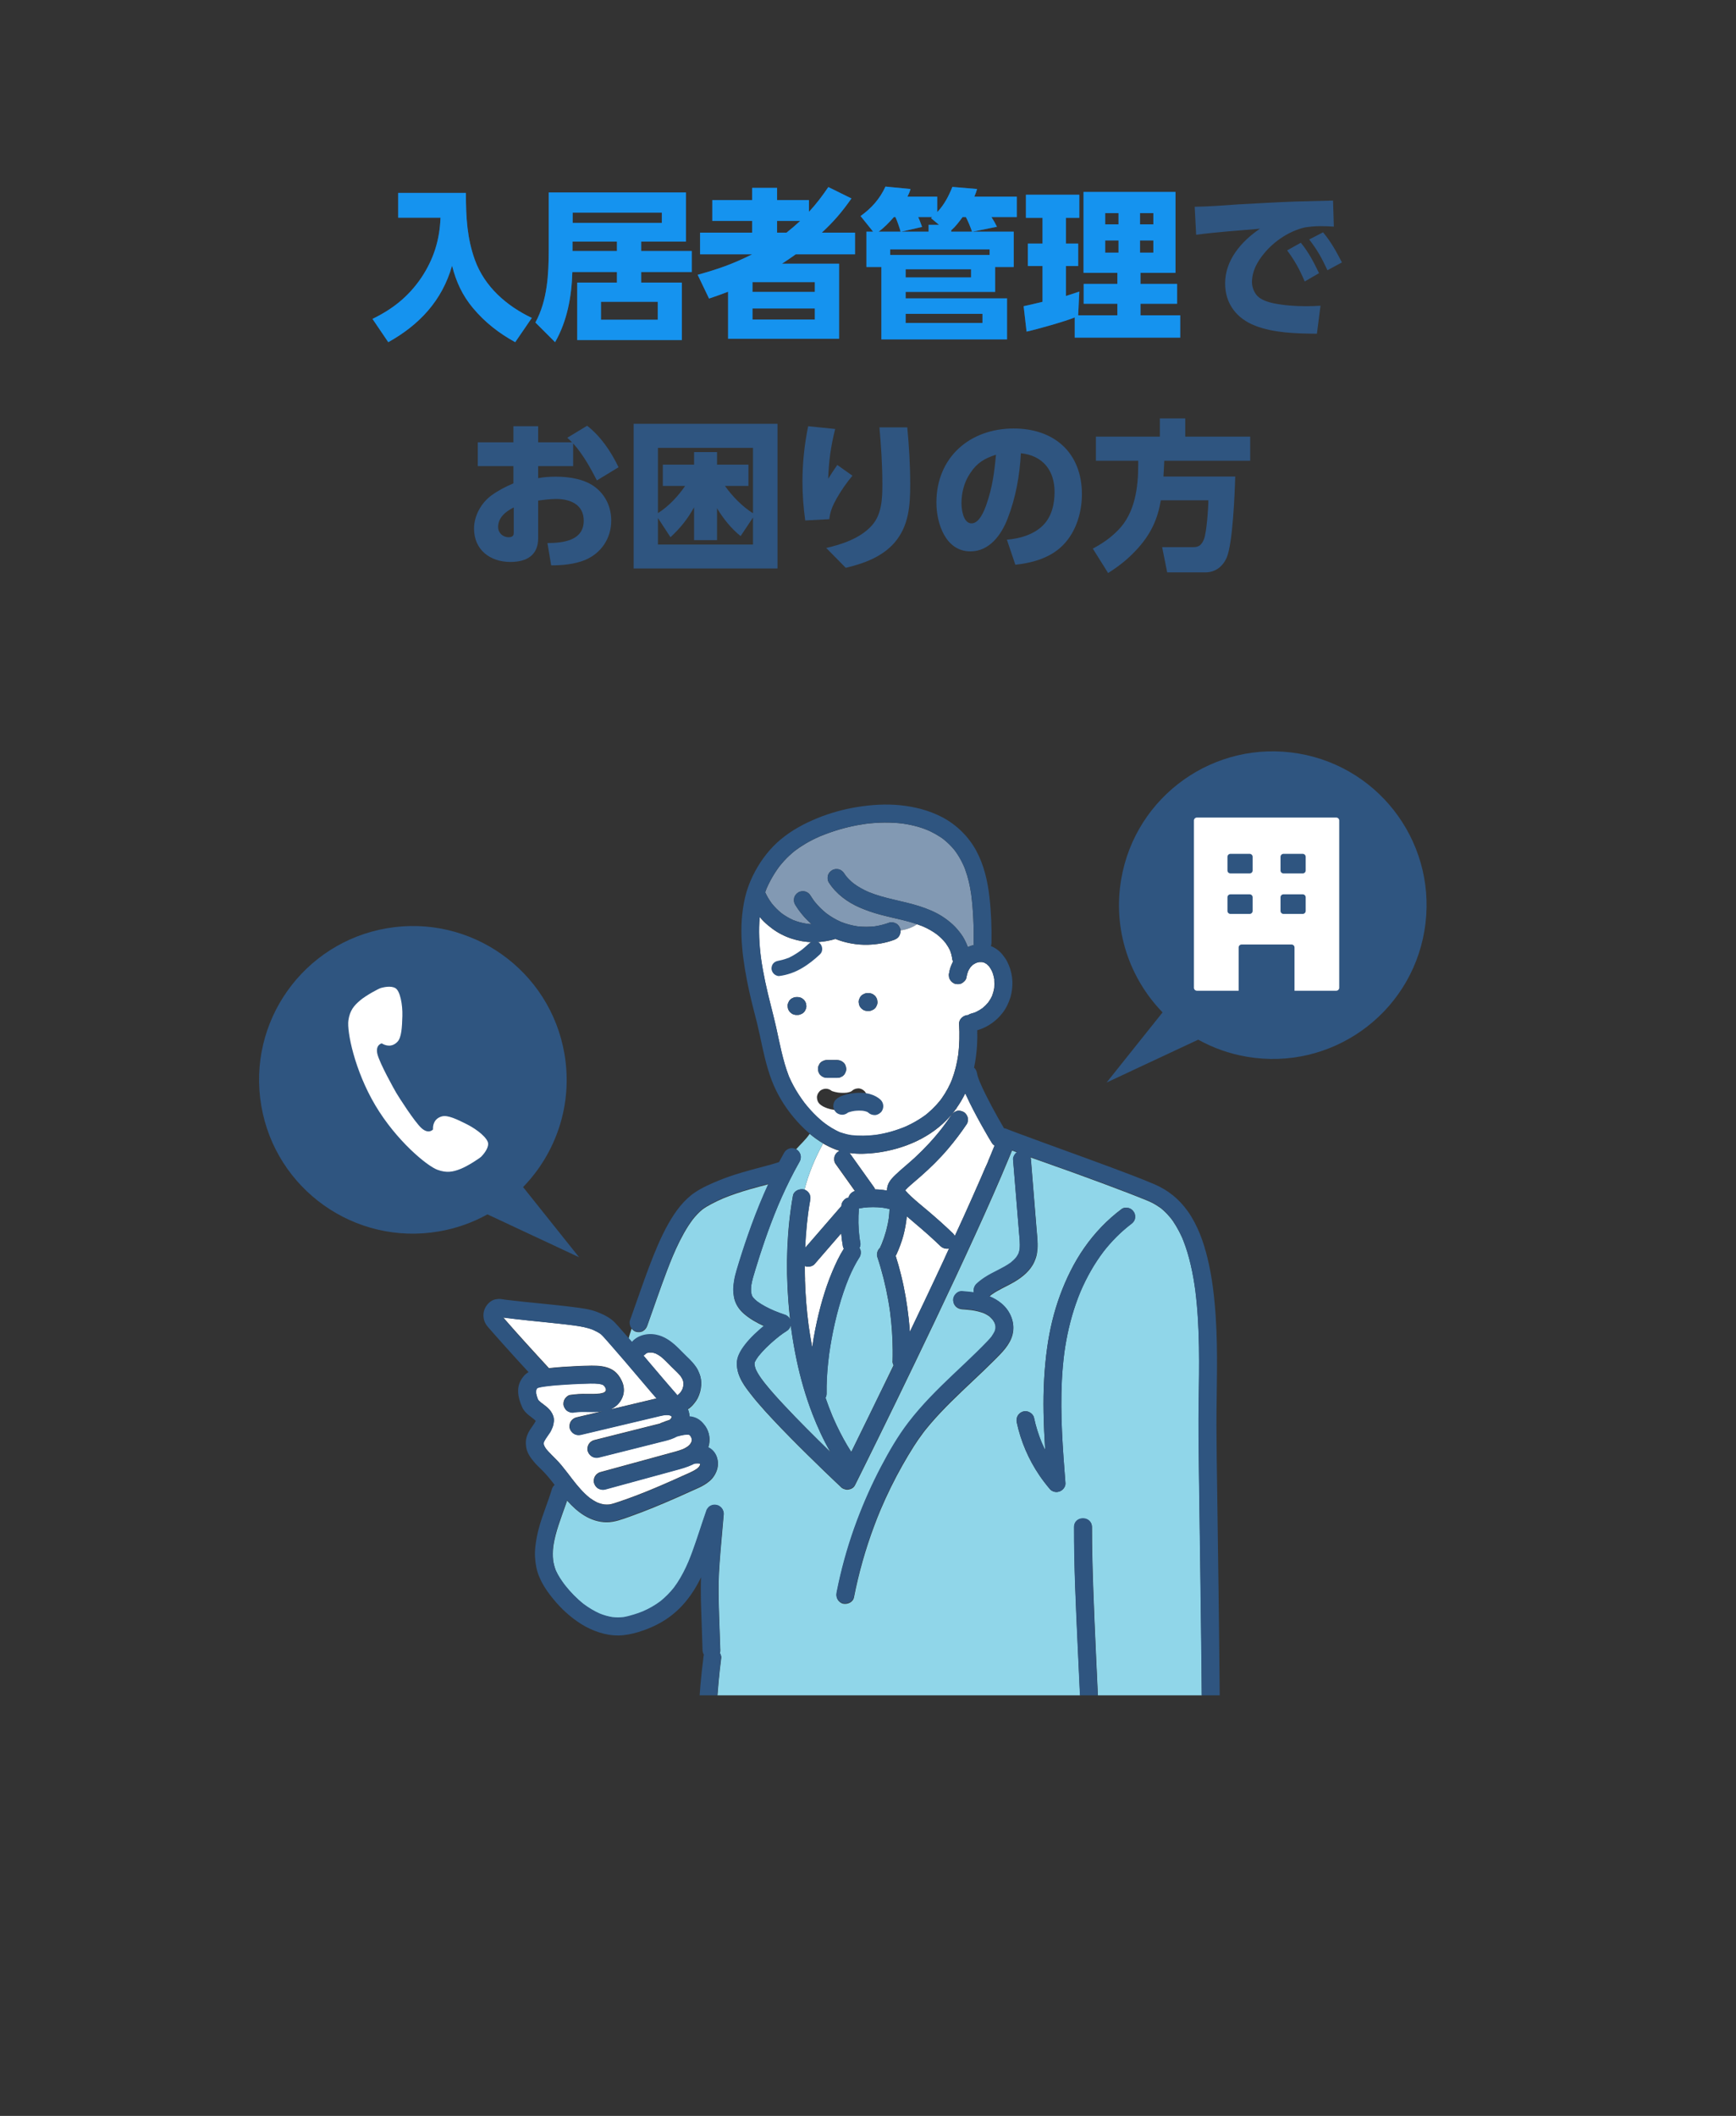 <?xml version="1.0" encoding="UTF-8"?>
<svg xmlns="http://www.w3.org/2000/svg" width="320" height="390" version="1.1" xmlns:xlink="http://www.w3.org/1999/xlink" viewBox="0 0 320 390">
  <rect x="0" y="0" width="320" height="390" fill="#333333" stroke="none"/>
  <defs>
    <style>
      .cls-1 {
        fill: #fff;
      }

      .cls-2 {
        fill: #2f5580;
      }

      .cls-3 {
        fill: none;
      }

      .cls-4 {
        fill: #8299b3;
      }

      .cls-5 {
        fill: #b4b4b4;
      }

      .cls-6 {
        fill: #90d6e9;
      }

      .cls-7 {
        clip-path: url(#clippath);
      }

      .cls-8 {
        fill: #1593ef;
      }
    </style>
    <clipPath id="clippath">
      <rect class="cls-3" x="29.89" y="124.84" width="260.22" height="187.64"/>
    </clipPath>
  </defs>
  <!-- Generator: Adobe Illustrator 28.6.0, SVG Export Plug-In . SVG Version: 1.2.0 Build 709)  -->
  <g>
    <g id="_レイヤー_1" data-name="レイヤー_1">
      <g>
        <g>
          <path class="cls-2" d="M85.88,35.56c0,4.62.24,8.4,1.65,12.33,1.8,4.98,5.85,8.49,10.5,10.71l-3.06,4.47c-3-1.65-5.55-3.63-7.77-6.27-1.98-2.37-3.12-4.86-3.87-7.83-1.83,6.42-6,10.89-11.76,14.1l-2.91-4.29c3.75-1.83,6.63-4.11,9-7.59,2.28-3.42,3.39-6.96,3.54-11.07h-7.8v-4.56h12.48Z"/>
          <path class="cls-2" d="M102.32,63.07l-3.63-3.63c2.22-4.05,2.46-8.94,2.46-13.44v-10.53h25.29v9.06h-8.25v1.74h9.33v3.87h-9.33v1.95h7.5v10.59h-19.29v-10.59h7.32v-1.95h-8.22c-.12,4.44-.93,9-3.18,12.93ZM113.72,46.27v-1.74h-8.19v1.74h8.19ZM105.56,39.19v1.89h16.44v-1.89h-16.44ZM110.78,55.63v3.3h10.47v-3.3h-10.47Z"/>
          <path class="cls-2" d="M152.69,34.48l4.26,2.1c-1.77,2.52-3.21,4.2-5.46,6.3h6.12v3.99h-10.92c-.84.6-1.68,1.17-2.55,1.74h10.53v13.83h-20.46v-8.67c-1.17.45-2.34.87-3.51,1.26l-2.1-4.38c3.78-1.05,6.54-2.01,10.05-3.78h-9.6v-3.99h9.6v-2.16h-7.35v-3.84h7.35v-2.25h4.59v2.25h5.88v2.16c1.44-1.56,2.37-2.82,3.57-4.56ZM138.71,52v1.8h11.49v-1.8h-11.49ZM138.71,56.86v2.04h11.49v-2.04h-11.49ZM143.24,40.72v2.16h1.74c.87-.69,1.71-1.41,2.52-2.16h-4.26Z"/>
          <path class="cls-2" d="M186.86,42.7v6.51h-3.42v4.59h-16.5v1.2h18.69v7.56h-23.16v-13.35h-2.76v-6.51h1.23l-2.31-2.88c2.01-1.44,3.54-3.15,4.59-5.43l4.62.45c-.18.6-.3.87-.57,1.41h5.49v2.85c1.26-1.32,2.13-2.97,2.79-4.65l4.56.39c-.15.54-.3.9-.51,1.41h7.83v3.75h-4.68c.36.54.75,1.23,1.02,1.8l-4.5.9h7.59ZM165.05,40h-.27c-.9,1.02-1.71,1.89-2.82,2.7h4.05c-.18-.69-.66-2.07-.96-2.7ZM182.42,46.99v-1.02h-18.33v1.02h18.33ZM171.62,40.21c.06-.09.15-.15.24-.21h-2.61c.18.36.57,1.41.72,1.83l-3.84.87h5.04v-1.26h1.92l-1.47-1.23ZM166.94,51.13h12.06v-1.5h-12.06v1.5ZM166.94,59.53h14.16v-1.68h-14.16v1.68ZM178.04,40h-.6c-.66.9-1.26,1.71-2.1,2.46v.24h3.84c-.33-.93-.69-1.83-1.14-2.7Z"/>
          <path class="cls-2" d="M189.23,61.12l-.54-4.68c1.17-.24,2.31-.54,3.48-.81v-6.6h-2.7v-4.14h2.7v-4.74h-3.06v-4.26h9.84v4.26h-2.46v4.74h2.25v4.14h-2.25v5.52c.81-.27,1.65-.51,2.46-.81l-.21,4.38h7.23v-2.13h-6.21v-3.66h6.21v-2.04h-6.24v-14.91h16.95v14.91h-6.45v2.04h6.75v3.66h-6.75v2.13h7.32v4.11h-19.44v-3.72c-1.86.75-6.84,2.16-8.88,2.61ZM203.72,39.28v2.07h2.46v-2.07h-2.46ZM203.72,44.32v2.25h2.46v-2.25h-2.46ZM210.14,39.28v2.07h2.46v-2.07h-2.46ZM210.14,44.32v2.25h2.46v-2.25h-2.46Z"/>
          <path class="cls-2" d="M228.44,37.66c3.45-.18,6.9-.39,10.35-.51,2.31-.06,4.62-.12,6.93-.18l.15,4.8c-.81-.06-1.62-.09-2.43-.09-1.05,0-1.92.09-2.94.24-2.88.69-5.58,2.49-7.47,4.77-1.29,1.56-2.25,3.27-2.25,5.34,0,.9.39,1.89,1.02,2.55.72.72,1.95,1.11,2.94,1.32,1.98.39,3.99.54,5.97.54.9,0,1.8-.03,2.7-.09l-.66,5.16c-3.69-.03-7.92-.12-11.37-1.47-3.42-1.32-5.55-4.05-5.55-7.8,0-4.32,3-7.77,6.42-10.08-3.93.33-7.86.6-11.76,1.11l-.27-5.16c2.73-.03,5.49-.27,8.22-.45ZM239.78,44.74c1.41,1.71,2.4,3.6,3.36,5.61l-2.64,1.53c-.96-2.25-1.8-3.78-3.24-5.73l2.52-1.41ZM243.88,42.82c1.44,1.71,2.46,3.57,3.48,5.55l-2.67,1.44c-1.08-2.31-1.8-3.63-3.36-5.67l2.55-1.32Z"/>
          <path class="cls-2" d="M105.65,85.91h-6.45v2.22c1.11-.21,2.19-.27,3.33-.27,2.43,0,5.37.45,7.32,2.04,1.86,1.5,2.82,3.66,2.82,6.06,0,3.24-1.83,6-4.83,7.26-1.92.78-4.17.99-6.24.99l-.69-4.11c2.88-.03,6.69-.42,6.69-4.14,0-2.97-2.49-3.99-5.07-3.99-1.08,0-2.25.15-3.33.3v6.96c0,3.18-2.22,4.35-5.1,4.35-3.75,0-6.72-2.22-6.72-6.15,0-2.37,1.32-4.74,3.21-6.12,1.29-.93,2.58-1.59,4.05-2.22v-3.18h-6.57v-4.38h6.57v-2.97h4.56v2.97h6.24c-.27-.3-.57-.57-.87-.84l3.66-2.22c2.55,2.01,4.38,4.74,5.79,7.65l-3.99,2.43c-1.17-2.28-2.64-4.92-4.38-6.81v4.17ZM91.82,97.13c0,1.08.84,1.89,1.95,1.89.84,0,.93-.45.93-.81v-4.68c-1.44.72-2.88,1.83-2.88,3.6Z"/>
          <path class="cls-2" d="M143.32,104.78h-26.52v-26.67h26.52v26.67ZM138.8,82.55h-17.52v12.03c1.98-1.26,3.69-3.09,5.01-5.01h-4.11v-3.93h5.76v-2.31h4.23v2.31h5.79v3.93h-4.32c1.38,1.95,3.15,3.75,5.16,5.04v-12.06ZM136.52,98.81c-1.71-1.35-3.24-3.27-4.35-5.13v5.88h-4.23v-6.06c-1.23,2.22-2.49,3.78-4.35,5.52l-2.31-3.54v4.89h17.52v-4.98l-2.28,3.42Z"/>
          <path class="cls-2" d="M153.95,79.07c-.81,3.18-1.17,5.88-1.29,9.18.54-.87,1.08-1.71,1.68-2.55l2.79,1.98c-1.08,1.29-2.04,2.67-2.88,4.14-.72,1.29-1.23,2.37-1.38,3.87l-4.44.24c-.33-2.37-.51-4.74-.51-7.14,0-3.45.36-6.87,1.05-10.23l4.98.51ZM167.24,78.77c.33,3.48.54,6.99.54,10.5,0,3.9-.24,7.68-2.91,10.77-2.28,2.61-5.67,3.84-8.97,4.62l-3.6-3.66c3.03-.69,6.36-1.83,8.46-4.2,1.8-2.04,1.89-4.98,1.89-7.56,0-3.51-.24-6.99-.54-10.47h5.13Z"/>
          <path class="cls-2" d="M185.6,99.47c2.37-.18,4.95-.93,6.66-2.64,1.62-1.62,2.13-3.96,2.13-6.15,0-3.96-2.16-6.72-6.21-7.14-.21,4.11-.96,8.25-2.46,12.09-1.14,2.94-3.33,6-6.84,6-4.59,0-6.27-5.16-6.27-9,0-8.31,6.12-13.65,14.25-13.65,7.47,0,12.57,4.47,12.57,12.12,0,3.63-1.26,7.53-4.11,9.96-2.25,1.92-5.28,2.73-8.16,3.03l-1.56-4.62ZM178.85,87.2c-1.11,1.62-1.62,3.6-1.62,5.55,0,1.17.33,3.72,1.86,3.72,1.44,0,2.37-2.4,2.76-3.54,1.08-3.12,1.44-5.85,1.74-9.12-2.1.69-3.48,1.47-4.74,3.39Z"/>
          <path class="cls-2" d="M209.93,100.85c-1.71,1.95-3.48,3.39-5.67,4.77l-2.82-4.5c1.83-.99,3.24-1.95,4.68-3.42,3.09-3.15,3.69-7.8,3.69-12.03v-.75h-7.8v-4.44h11.79v-3.36h4.68v3.36h11.97v4.44h-15.84c-.03.96-.09,1.92-.15,2.91h13.23c-.09,3.21-.45,12.36-1.59,15-.72,1.59-2.07,2.67-3.9,2.67h-7.05l-.93-4.65h5.79c1.05,0,1.53-.51,1.92-1.47.48-1.17.81-5.76.81-7.17h-8.76c-.57,3.39-1.77,6.03-4.05,8.64Z"/>
        </g>
        <g>
          <path class="cls-8" d="M85.88,35.56c0,4.62.24,8.4,1.65,12.33,1.8,4.98,5.85,8.49,10.5,10.71l-3.06,4.47c-3-1.65-5.55-3.63-7.77-6.27-1.98-2.37-3.12-4.86-3.87-7.83-1.83,6.42-6,10.89-11.76,14.1l-2.91-4.29c3.75-1.83,6.63-4.11,9-7.59,2.28-3.42,3.39-6.96,3.54-11.07h-7.8v-4.56h12.48Z"/>
          <path class="cls-8" d="M102.32,63.07l-3.63-3.63c2.22-4.05,2.46-8.94,2.46-13.44v-10.53h25.29v9.06h-8.25v1.74h9.33v3.87h-9.33v1.95h7.5v10.59h-19.29v-10.59h7.32v-1.95h-8.22c-.12,4.44-.93,9-3.18,12.93ZM113.72,46.27v-1.74h-8.19v1.74h8.19ZM105.56,39.19v1.89h16.44v-1.89h-16.44ZM110.78,55.63v3.3h10.47v-3.3h-10.47Z"/>
          <path class="cls-8" d="M152.69,34.48l4.26,2.1c-1.77,2.52-3.21,4.2-5.46,6.3h6.12v3.99h-10.92c-.84.6-1.68,1.17-2.55,1.74h10.53v13.83h-20.46v-8.67c-1.17.45-2.34.87-3.51,1.26l-2.1-4.38c3.78-1.05,6.54-2.01,10.05-3.78h-9.6v-3.99h9.6v-2.16h-7.35v-3.84h7.35v-2.25h4.59v2.25h5.88v2.16c1.44-1.56,2.37-2.82,3.57-4.56ZM138.71,52v1.8h11.49v-1.8h-11.49ZM138.71,56.86v2.04h11.49v-2.04h-11.49ZM143.24,40.72v2.16h1.74c.87-.69,1.71-1.41,2.52-2.16h-4.26Z"/>
          <path class="cls-8" d="M186.86,42.7v6.51h-3.42v4.59h-16.5v1.2h18.69v7.56h-23.16v-13.35h-2.76v-6.51h1.23l-2.31-2.88c2.01-1.44,3.54-3.15,4.59-5.43l4.62.45c-.18.6-.3.87-.57,1.41h5.49v2.85c1.26-1.32,2.13-2.97,2.79-4.65l4.56.39c-.15.54-.3.9-.51,1.41h7.83v3.75h-4.68c.36.54.75,1.23,1.02,1.8l-4.5.9h7.59ZM165.05,40h-.27c-.9,1.02-1.71,1.89-2.82,2.7h4.05c-.18-.69-.66-2.07-.96-2.7ZM182.42,46.99v-1.02h-18.33v1.02h18.33ZM171.62,40.21c.06-.09.15-.15.24-.21h-2.61c.18.36.57,1.41.72,1.83l-3.84.87h5.04v-1.26h1.92l-1.47-1.23ZM166.94,51.13h12.06v-1.5h-12.06v1.5ZM166.94,59.53h14.16v-1.68h-14.16v1.68ZM178.04,40h-.6c-.66.9-1.26,1.71-2.1,2.46v.24h3.84c-.33-.93-.69-1.83-1.14-2.7Z"/>
          <path class="cls-8" d="M189.23,61.12l-.54-4.68c1.17-.24,2.31-.54,3.48-.81v-6.6h-2.7v-4.14h2.7v-4.74h-3.06v-4.26h9.84v4.26h-2.46v4.74h2.25v4.14h-2.25v5.52c.81-.27,1.65-.51,2.46-.81l-.21,4.38h7.23v-2.13h-6.21v-3.66h6.21v-2.04h-6.24v-14.91h16.95v14.91h-6.45v2.04h6.75v3.66h-6.75v2.13h7.32v4.11h-19.44v-3.72c-1.86.75-6.84,2.16-8.88,2.61ZM203.72,39.28v2.07h2.46v-2.07h-2.46ZM203.72,44.32v2.25h2.46v-2.25h-2.46ZM210.14,39.28v2.07h2.46v-2.07h-2.46ZM210.14,44.32v2.25h2.46v-2.25h-2.46Z"/>
        </g>
      </g>
      <g class="cls-7">
        <g>
          <g>
            <path class="cls-2" d="M96.42,218.8c6.09-6.27,9.21-15.25,7.63-24.52-2.62-15.43-17.26-25.82-32.7-23.19-15.43,2.62-25.82,17.26-23.19,32.7,2.62,15.43,17.26,25.82,32.7,23.19,3.25-.55,6.27-1.64,8.99-3.15l16.89,7.9-10.32-12.93Z"/>
            <path class="cls-2" d="M214.3,186.6c-6.09-6.27-9.21-15.25-7.63-24.52,2.62-15.43,17.26-25.82,32.7-23.19,15.43,2.62,25.82,17.26,23.19,32.7-2.62,15.43-17.26,25.82-32.7,23.19-3.25-.55-6.27-1.64-8.99-3.15l-16.89,7.9,10.32-12.93Z"/>
            <path class="cls-1" d="M220.63,150.69c-.3,0-.55.24-.55.55v30.82c0,.3.24.55.55.55h7.69v-7.97c0-.3.24-.55.55-.55h9.2c.3,0,.55.24.55.55v7.97h7.69c.3,0,.55-.24.55-.55v-30.82c0-.3-.24-.55-.55-.55h-25.68ZM226.81,157.38h3.54c.3,0,.55.24.55.55v2.51c0,.3-.24.55-.55.55h-3.54c-.3,0-.55-.24-.55-.55v-2.51c0-.3.24-.55.55-.55h0ZM236.59,157.38h3.54c.3,0,.55.24.55.55v2.51c0,.3-.24.55-.55.55h-3.54c-.3,0-.55-.24-.55-.55v-2.51c0-.3.24-.55.55-.55h0ZM226.81,164.84h3.54c.3,0,.55.24.55.55v2.51c0,.3-.24.55-.55.55h-3.54c-.3,0-.55-.24-.55-.55v-2.51c0-.3.24-.55.55-.55h0ZM236.59,164.84h3.54c.3,0,.55.24.55.55v2.51c0,.3-.24.55-.55.55h-3.54c-.3,0-.55-.24-.55-.55v-2.51c0-.3.24-.55.55-.55h0ZM236.59,164.84"/>
            <path class="cls-1" d="M66.39,184.39c-1.14.95-1.91,1.87-2.17,3.68-.3,2.02,1.13,9.22,4.98,15.69,3.85,6.47,9.51,11.15,11.43,11.85,1.72.63,2.89.39,4.27-.16,1.38-.55,3.53-1.97,3.83-2.28.29-.31,1.29-1.39,1.25-2.38-.05-1-2-2.6-3.89-3.55-1.86-.94-3.57-1.76-4.63-1.47-1.44.39-1.7,1.62-1.64,2.41,0,0-.79.95-2.12-.24-1.32-1.19-4.28-5.87-4.64-6.48-.36-.61-3.07-5.44-3.49-7.17-.42-1.73.8-1.98.8-1.98.66.42,1.86.79,2.89-.29.76-.79.85-2.69.91-4.77.06-2.11-.42-4.59-1.27-5.11-.85-.52-2.27-.15-2.68-.04-.41.11-2.69,1.33-3.83,2.28Z"/>
            <g>
              <path class="cls-1" d="M204.61,367.12c.28-.3.75-.47,1.15-.47s.89.18,1.16.48c.06.07.13.13.19.19.07.04.14.08.21.12.09.03.19.05.28.08.13,0,.26,0,.39,0,.18-.04.35-.08.52-.14.19-.09.37-.2.55-.32.15-.13.3-.27.43-.43.23-.32.42-.66.58-1.01.22-.59.37-1.2.47-1.83.06-.52.09-1.04.1-1.55.02-2.38-.44-4.75-.23-7.13,0-.3.08-.57.22-.83.09-.11.17-.22.26-.33.3-.32.74-.46,1.16-.48.41-.02.88.2,1.16.48.27.27.52.76.48,1.16-.15,1.72.04,3.43.16,5.14.05.71.08,1.42.07,2.13-.01.77-.09,1.54-.21,2.3,0,.06-.02.12-.03.19.04.02.07.04.11.06.05.02.1.03.15.04.07,0,.13,0,.2,0,.11-.02.22-.06.33-.09.15-.08.3-.16.44-.26.16-.14.32-.3.46-.46.14-.21.27-.43.37-.65.15-.41.26-.83.33-1.26.13-1.15.04-2.31-.11-3.46.02.15.04.29.06.44-.09-.65-.17-1.3-.22-1.95-.13-1.45-.21-2.91-.27-4.37-.02-.44.19-.85.48-1.16.3-.32.74-.46,1.16-.48.41-.02.88.2,1.16.48.31.31.46.73.48,1.16,0,.17.01.33.02.5.08,1.75.16,3.51.39,5.24-.02-.15-.04-.29-.06-.44.09.66.17,1.32.22,1.99.39.04.78.07,1.16.04.08-.02.15-.04.23-.06.02-.01.04-.02.06-.04.03-.03.05-.05.08-.08.04-.07.08-.13.11-.2.05-.14.08-.28.11-.43.05-.65-.01-1.3-.05-1.94-.18-2.6-.35-5.2-.53-7.79-.03-.43.2-.85.48-1.16.3-.32.74-.46,1.16-.48.41-.02.88.2,1.16.48.32.32.45.72.48,1.16.08,1.2.16,2.4.24,3.6.07.99.13,1.97.2,2.96.05-.08.09-.15.14-.24.06-.19.11-.38.15-.58.05-.57.01-1.14-.03-1.71-.05-.62-.12-1.24-.2-1.86-.12-.85-.26-1.7-.43-2.55-.65-3.34-1.61-6.62-2.57-9.88-.05-.17-.07-.35-.05-.52-1.91.53-3.86.94-5.81,1.27-3.32.55-6.7.88-10.06.77-.09.52-.21,1.02-.39,1.52-.22.6-.46,1.21-.8,1.75-.87,1.37-2.41,1.98-3.68,2.89-.48.39-.92.82-1.31,1.3-.31.43-.58.89-.8,1.38-.18.46-.31.93-.39,1.41-.04.36-.05.73-.03,1.1,0,.01,0,.03,0,.04.16-.12.32-.24.49-.35.6-.4,1.26-.7,1.95-.89.08-.27.23-.51.42-.73.29-.35.72-.57,1.14-.71.45-.15.88-.11,1.33-.04.62.1,1.24.49,1.64.97.21.26.41.52.55.82.14.29.26.59.36.9.14.43.25.88.35,1.33.24,1.06.4,2.14.52,3.22.21,1.94.19,3.9-.05,5.84,0,.3-.08.57-.22.83-.15.25-.34.44-.59.59-.47.28-1.2.33-1.66,0-.15-.11-.29-.21-.44-.32-.14-.08-.26-.18-.37-.3-.12.4-.21.82-.27,1.23-.04.37-.06.75-.06,1.12.03.01.07.03.1.04.43.48.9.89,1.4,1.25Z"/>
              <path class="cls-5" d="M186.81,395.39c0,.18-.03.35-.09.51h54.87c-.05-.17-.09-.34-.09-.51,0-.22,0-.44,0-.66-.02-2.01-.03-4.01-.03-6.02,0-2.28,0-4.56,0-6.83,0-2.3,0-4.6,0-6.91,0-2.12,0-4.24-.02-6.36-.01-1.91.02-3.84-.21-5.74-.13-.88-.34-1.75-.66-2.58-.2-.44-.44-.86-.72-1.26-.22-.27-.47-.51-.74-.73-.46-.33-.94-.63-1.42-.93-.4-.25-.82-.49-1.25-.69-.25-.09-.51-.17-.77-.22-.31-.02-.61-.02-.92.01-.38.06-.75.15-1.12.26-.21.06-.42.07-.62.05,0,.39-.03.79-.07,1.18,0,.3-.08.57-.22.83-.09.11-.17.22-.26.33-.3.32-.74.46-1.16.48-.41.02-.88-.2-1.16-.48-.27-.27-.53-.77-.48-1.16.11-.93.1-1.86,0-2.79-.15-1.01-.43-2-.81-2.95-.41-.92-.91-1.79-1.51-2.59,0,0-.01-.01-.02-.02.14.81.27,1.63.37,2.45.19,1.48.4,3.05.03,4.52-.2.79-.6,1.53-1.17,2.12-.14.14-.29.26-.45.38-.16.12-.31.24-.48.33-.23.12-.47.22-.71.3-.16.05-.33.08-.5.1-.08.61-.23,1.16-.53,1.73-.3.57-.77,1.05-1.31,1.41-.96.63-2.17.64-3.27.53-.04,0-.08,0-.12,0-.29,1.27-.85,2.48-1.82,3.38-.66.61-1.48,1.12-2.36,1.31-.82.17-1.67.13-2.44-.18-.1.16-.21.32-.32.48-.24.31-.47.62-.76.88-.29.26-.61.51-.94.71-.33.2-.69.35-1.04.49-.24.09-.49.16-.74.2-.75.12-1.48.15-2.22-.08-.72-.22-1.41-.62-1.92-1.18-.3-.33-.46-.72-.48-1.16-.02-.44.19-.85.48-1.16,0,0,0,0,0,0-.5-.36-.96-.77-1.4-1.25-.03-.02-.06-.03-.1-.04,0,.34.02.68.05,1.02.02.14.05.29.08.43.09.45.05.86-.17,1.27-.2.38-.58.63-.98.76-.4.13-.91.04-1.27-.17-.33-.2-.67-.59-.76-.98-.18-.87-.28-1.77-.25-2.65.05-1.62.44-3.17,1.11-4.64.27-.58.59-1.14.98-1.65.26-.34.52-.67.82-.98.26-.26.54-.49.82-.71-.03-.4-.07-.79-.12-1.19-.08-.58-.19-1.15-.31-1.72-.05-.24-.11-.49-.17-.74-.25.14-.52.2-.81.22-.06,0-.12,0-.19.01-.34.06-.68.15-1.01.27-.33.15-.64.34-.93.55-.4.33-.76.7-1.09,1.11-.49.67-.89,1.4-1.23,2.16-.59,1.44-.96,2.96-1.18,4.49-.12.99-.18,2-.15,3,.01.44-.19.85-.48,1.16-.3.32-.74.46-1.16.48-.23.01-.48-.06-.71-.16-.06.03-.13.05-.2.08-1.04.32-2.09.64-3.13.96-1.86.57-3.71,1.13-5.57,1.7-.92.28-1.84.56-2.75.84-.72.22-1.45.45-2.15.73-.47.21-.92.46-1.34.76-.22.18-.42.38-.6.59-.13.19-.25.4-.35.61-.07.2-.13.41-.17.62,0,.14-.01.29,0,.43.02.1.05.19.08.29.06.11.12.22.19.32.25.36.26.86.17,1.27-.09.4-.38.73-.72.96-.01.02-.02.05-.03.07-.2.34-.59.66-.98.76-.02,0-.03,0-.05.01-.02.02-.04.04-.06.06-.03.05-.06.11-.09.16-.05.15-.09.31-.12.47-.05.55-.05,1.1-.06,1.65-.01.63-.03,1.25-.04,1.88-.04,2.14-.08,4.28-.11,6.43-.04,2.2-.08,4.4-.13,6.6,0,.18-.04.35-.09.51h7.92c-.06-.17-.09-.34-.09-.51.02-1.35.04-2.7.06-4.06.02-1.9.02-3.8.04-5.71,0-1.16.02-2.32.04-3.47,0-.18,0-.35,0-.53-.02,0-.03.02-.05.03-.47.25-.98.46-1.51.57-.53.11-1.08.18-1.62.15-.54-.03-1.09-.11-1.6-.29-.5-.18-1-.4-1.43-.72-.25-.15-.44-.34-.59-.59-.06-.13-.11-.26-.17-.39-.14-.42-.04-.89.17-1.27.19-.36.6-.65.98-.76.36-.1.95-.07,1.27.17.19.14.39.27.61.37.21.08.43.13.64.18.25.02.5.02.75,0,.24-.05.48-.11.71-.19.17-.08.34-.18.5-.29.12-.1.24-.21.35-.33.2-.22.47-.35.75-.42-.06-.24-.13-.47-.22-.7-.12-.26-.26-.5-.42-.73-.16-.18-.33-.35-.51-.51-.19-.13-.39-.25-.6-.35-.16-.06-.32-.1-.48-.13-.12,0-.23,0-.35,0-.1.02-.19.05-.28.08-.4.19-.8.25-1.23.15-.42-.1-.76-.4-.98-.76-.23-.35-.27-.87-.17-1.27.1-.37.4-.8.76-.98.62-.31,1.23-.48,1.93-.51.54-.02,1.1.06,1.61.23,1.03.34,2.01.96,2.7,1.81.34.42.65.84.87,1.33.25.54.46,1.09.59,1.67.24,1.03.31,2.1.32,3.15.01,1.83-.05,3.66-.07,5.48-.03,3.2-.03,6.4-.09,9.6ZM193.67,376.77c.19-.33.6-.68.98-.76.21-.04.43-.08.64-.12,1.89-.38,3.76-.85,5.61-1.37,2.09-.59,4.15-1.24,6.21-1.92,2.2-.73,4.38-1.51,6.55-2.32,2.19-.81,4.36-1.66,6.53-2.52,2.02-.81,4.03-1.64,6.04-2.48.61-.26,1.22-.52,1.83-.78,2.13-.91,4.26-1.85,6.37-2.8.26-.15.53-.22.83-.22.15.02.29.04.44.06.42.1.76.4.98.76.23.35.27.87.17,1.27-.1.36-.4.82-.76.98-.26.12-.51.23-.77.35-2.36,1.06-4.74,2.09-7.12,3.1-2.82,1.19-5.65,2.36-8.5,3.48-2.83,1.12-5.68,2.19-8.55,3.21-2.74.97-5.5,1.89-8.3,2.7-2.42.71-4.86,1.35-7.33,1.81-.46.08-.86.05-1.27-.17-.38-.2-.63-.58-.76-.98-.13-.4-.04-.91.17-1.27Z"/>
              <path class="cls-6" d="M177.73,159.8s0-.02-.01-.03c0,0,0,.01,0,.02,0,0,0,0,0,.01Z"/>
              <path class="cls-6" d="M170.3,263.85s0,.01-.01.02c0-.01.01-.02.01-.02Z"/>
              <path class="cls-6" d="M151.48,394.66c-.11-2.69-.18-5.37-.25-8.06-.09-3.47-.18-6.95-.26-10.42-.09-3.74-.18-7.48-.27-11.22-.08-3.41-.17-6.81-.26-10.22-.03-1.16-.07-2.32-.1-3.48-.8.98-1.79,1.8-2.96,2.35-2.26,1.08-4.78,1.28-7.24,1.07-1.07-.09-2.15-.25-3.2-.5.02,1.13.04,2.26.05,3.39.03,1.64.05,3.28.08,4.92.03,1.95.06,3.9.09,5.86.03,2.08.07,4.16.1,6.24.03,2.07.07,4.15.1,6.22.03,1.88.06,3.76.09,5.64.02,1.55.05,3.1.07,4.66.02,1.04.03,2.09.05,3.13,0,.39.01.77.02,1.16,0,.18-.03.35-.08.51h14.11c-.06-.16-.09-.34-.1-.51-.01-.24-.02-.49-.03-.73Z"/>
              <path class="cls-6" d="M151.38,154.07s0,0,.01,0c0,0,0,0-.01,0Z"/>
              <path class="cls-6" d="M177.71,159.76s-.02-.04-.03-.06c0,.02.02.04.03.06,0,0,0,0,0,0Z"/>
              <path class="cls-6" d="M172.58,390.81c.05-2.6.09-5.21.14-7.81.01-.67.03-1.35.04-2.02.01-.68,0-1.36.06-2.04.07-.83.22-1.69.68-2.41.28-.43.65-.83,1.07-1.12-.1-.41-.15-.84-.13-1.26.04-.93.31-1.83.76-2.64.77-1.37,2.1-2.34,3.53-2.96,1.49-.64,3.05-1.07,4.6-1.55,3.2-.98,6.41-1.96,9.61-2.94.05-.02.11-.03.17-.04.05-.83.15-1.66.27-2.48.18-1.16.45-2.3.83-3.41.41-1.18.92-2.35,1.61-3.39.05-.08.11-.16.17-.24-.19.03-.39.07-.58.1-2.28.37-4.58.62-6.88.79-2.37.18-4.76.28-7.14.32-2.34.04-4.68.01-7.02-.08-2.1-.08-4.19-.22-6.28-.44-1.74-.19-3.49-.41-5.19-.82-.88-.21-1.72-.51-2.55-.88-.96-.43-1.82-1.01-2.64-1.66-1.56-1.23-2.81-2.88-3.78-4.6-.46-.81-.86-1.65-1.22-2.51-.03.31-.07.62-.11.92.51.29.84.86.87,1.45.01.24.02.49.03.73.11,2.69.18,5.37.25,8.06.09,3.47.18,6.95.26,10.42.09,3.74.18,7.48.27,11.22.08,3.41.17,6.81.26,10.22.07,2.55.14,5.11.25,7.66,0,.18-.02.35-.07.51h17.85c-.06-.17-.09-.34-.09-.51.04-1.53.07-3.06.09-4.59Z"/>
              <path class="cls-6" d="M182.96,243.29s0,0,0-.01c-.04-.06-.11-.13-.12-.14,0,0,.02.02.02.03.04.04.07.08.11.13Z"/>
              <path class="cls-6" d="M182.72,246.44s0,0,0,.01c-.02.02-.04.05-.06.07.02-.02.05-.05.07-.08Z"/>
              <path class="cls-6" d="M182.72,246.44s.07-.09.1-.13c-.03.03-.05.06-.07.08,0,.01-.02.03-.03.04,0,0,0,0,0,0Z"/>
              <path class="cls-6" d="M182.96,243.29s0,0,0,.01c.01.02.03.03.04.05-.02-.02-.03-.04-.05-.06Z"/>
              <path class="cls-1" d="M153.98,214.48c-.25-.36-.26-.86-.17-1.27.1-.42.4-.76.76-.98.06-.04.12-.07.19-.1-.27-.08-.54-.17-.8-.27-.79-.31-1.55-.68-2.28-1.11,0,.05-.02.1-.04.15-1.48,2.75-2.62,5.51-3.36,8.4.35.12.69.41.87.72.24.4.25.82.17,1.27-.14.78-.26,1.57-.37,2.36-.18,1.35-.31,2.7-.41,4.06-.05.76-.1,1.53-.13,2.3.34-.39.67-.77,1.01-1.16,1.84-2.12,3.66-4.24,5.51-6.36.04-.05.1-.1.15-.14,0-.29.08-.57.22-.82.09-.11.17-.22.26-.33.22-.24.52-.38.83-.44.04-.15.1-.3.17-.43.19-.33.59-.68.98-.76.02,0,.04,0,.06-.01-1.21-1.69-2.41-3.38-3.62-5.08Z"/>
              <path class="cls-6" d="M116.22,247.07c.1.12.2.23.3.35.05-.06.1-.12.15-.18,1.26-1.25,3.18-1.51,4.84-1.02,1.43.43,2.61,1.39,3.65,2.43.45.45.89.9,1.34,1.34.4.39.81.77,1.17,1.19.26.3.51.62.73.95.22.34.38.7.53,1.08.26.65.37,1.39.33,2.08-.05.87-.27,1.66-.65,2.43-.16.32-.37.61-.59.89-.22.29-.45.55-.73.78-.15.15-.32.26-.5.34.18.42.28.79.31,1.27,0,.04,0,.09,0,.13.5.04,1,.16,1.47.41.58.3,1.01.77,1.39,1.28.31.41.53.9.67,1.38.24.86.21,1.78-.08,2.61.02,0,.04.02.06.03,1.48.69,2.03,2.51,1.58,4.01-.25.83-.75,1.61-1.41,2.16-.61.51-1.26.89-1.98,1.22-1.33.61-2.67,1.21-4.01,1.8-2.85,1.25-5.73,2.46-8.67,3.5-1.4.49-2.82,1.06-4.33,1.05-1.43-.01-2.83-.48-4.04-1.21-1.24-.75-2.27-1.72-3.21-2.78-.1.3-.2.59-.31.88-.86,2.45-1.84,4.91-2.23,7.49-.11.9-.13,1.81-.03,2.71.1.63.27,1.25.5,1.85.43.97,1.04,1.86,1.68,2.71,1.01,1.29,2.17,2.48,3.46,3.5.92.69,1.91,1.29,2.97,1.76.76.3,1.55.53,2.36.66.66.07,1.33.07,1.99,0,.64-.11,1.27-.28,1.9-.47.57-.18,1.14-.38,1.7-.6,1.14-.5,2.23-1.12,3.23-1.86.91-.73,1.73-1.56,2.46-2.47.23-.3.44-.6.65-.92.81-1.23,1.48-2.55,2.06-3.91.25-.6.49-1.21.71-1.82.91-2.47,1.68-5,2.55-7.49,0,0,0,0,0-.01.04-.13.09-.26.16-.38.04-.05.08-.1.12-.15,0,0,.01-.02.02-.03.04-.05.08-.1.12-.15.12-.13.26-.23.41-.3.19-.11.41-.16.63-.17.04,0,.08,0,.12,0,.14,0,.28.02.42.06,0,0,0,0,.01,0,0,0,.02,0,.03,0,0,0,0,0,.01,0,.19.05.37.15.54.28.05.04.1.08.15.13.04.04.09.1.13.15.05.06.09.12.13.18.03.05.06.11.08.17.09.2.15.41.14.61,0,.13,0,.26-.03.38-.02.21-.04.42-.05.63-.17,1.99-.35,3.98-.52,5.97-.11,1.33-.21,2.66-.28,3.99-.06,1.14-.08,2.28-.07,3.42,0,1.42.05,2.85.09,4.27.07,2.18.15,4.36.23,6.54,0,.18-.03.35-.08.52.16.26.28.59.25.86-.39,2.97-.65,5.96-.83,8.96-.33,5.4-.37,10.81-.3,16.22.03,2.7.1,5.39.18,8.09.04,1.35.08,2.69.12,4.04.02.66.04,1.32.06,1.98.02.48.02.97.07,1.45.07.4.17.79.32,1.17.16.33.34.65.56.95.29.35.62.68.98.97.54.39,1.11.71,1.72.98,1.14.46,2.35.75,3.57.93,1.38.17,2.79.22,4.17.06.67-.11,1.32-.28,1.96-.52.49-.22.96-.49,1.4-.81.36-.3.69-.63.99-.99.32-.44.59-.92.82-1.42.34-.88.53-1.79.66-2.72.13-1.02.24-2.05.31-3.07.29-4.17.07-8.37.07-12.55-.02-.51.23-.96.6-1.25.29-.23.65-.38,1.05-.39.35-.02.68.1.95.31.08.05.15.11.21.17.17.17.29.38.37.6.07.18.11.37.11.56.07,1.75.22,3.5.44,5.24.09.64.19,1.29.3,1.92.43,2.4,1.04,4.79,1.97,7.05.6,1.39,1.33,2.73,2.24,3.94.59.74,1.26,1.42,1.99,2.01.63.47,1.32.87,2.04,1.19,1.49.59,3.11.86,4.69,1.08,1.69.22,3.39.37,5.09.48,3.59.23,7.19.27,10.78.18,3.54-.09,7.08-.31,10.6-.77.52-.07,1.03-.15,1.55-.23.04-.57.13-1.14.27-1.68.41-1.55,1.25-2.98,2.35-4.14.57-.61,1.24-1.14,1.94-1.59.59-.38,1.21-.71,1.77-1.12.1-.08.2-.17.29-.26.16-.24.29-.5.41-.76.15-.37.28-.76.37-1.15-.33-.04-.66-.09-.98-.14-.7-.11-1.21-.93-1.21-1.59,0-3.75-.1-7.49-.23-11.24-.29-8.18-.71-16.35-1.08-24.52-.33-7.22-.68-14.46-.66-21.69,0-2.12,3.29-2.12,3.29,0,0,3.75.1,7.49.23,11.24.29,8.18.71,16.35,1.08,24.52.3,6.75.63,13.5.66,20.26.04,0,.08,0,.13.01.11,0,.21.02.32.03,0,0,.02,0,.02,0,.07,0,.16,0,.24.02.33.02.66.05.99.06,1.06.05,2.13.05,3.19,0,4.48-.16,8.94-.9,13.24-2.19,0-.12.02-.25.02-.37.21-3.59.17-7.2.18-10.8,0-5.74-.04-11.48-.1-17.22-.06-6.37-.15-12.73-.24-19.1-.08-5.55-.16-11.1-.23-16.65-.06-4.23-.11-8.46-.05-12.69.11-6.91.24-13.86-.62-20.73,0-.06-.02-.16-.03-.2-.01-.08-.02-.15-.03-.23-.03-.21-.06-.41-.09-.62-.06-.41-.13-.82-.2-1.23-.14-.82-.31-1.64-.5-2.45-.36-1.54-.8-3.06-1.38-4.52-.03-.07-.2-.47-.16-.4-.06-.13-.12-.26-.18-.39-.15-.32-.3-.64-.47-.95-.33-.62-.69-1.23-1.08-1.81-.11-.15-.22-.3-.33-.45,0,0,0,0,0,0-.04-.05-.08-.1-.11-.14-.21-.25-.42-.49-.64-.73-.23-.25-.48-.48-.73-.71-.12-.11-.24-.21-.36-.31-.03-.03-.06-.05-.07-.06-.02-.01-.04-.03-.06-.04-.53-.38-1.09-.73-1.68-1.02-.2-.1-.41-.19-.62-.28-.09-.04-.19-.08-.28-.12,0,0,0,0-.01,0-1.07-.43-2.14-.87-3.22-1.28-2.98-1.15-5.98-2.25-8.98-3.35-3.05-1.12-6.13-2.17-9.18-3.28.04.14.06.3.08.45.18,2.22.36,4.44.54,6.66.16,1.98.32,3.96.48,5.94.08.96.18,1.92.21,2.88.02.59-.03,1.16-.12,1.74-.08.57-.27,1.08-.5,1.6-.35.79-.91,1.51-1.53,2.1-.65.62-1.41,1.15-2.19,1.61-1.38.81-2.88,1.4-4.18,2.34-.13.11-.26.22-.38.33.85.34,1.61.78,2.32,1.38,1.61,1.37,2.47,3.54,1.96,5.62-.48,1.94-2.03,3.41-3.39,4.77-1.3,1.3-2.64,2.57-3.98,3.83-2.67,2.52-5.36,5.05-7.75,7.84-.3.35-.59.7-.88,1.06-.14.17-.27.34-.4.51,0,0-.01.02-.02.03-.07.09-.13.17-.19.26-.55.74-1.08,1.49-1.57,2.27-.73,1.14-1.42,2.31-2.09,3.49-1.51,2.67-2.86,5.42-4.06,8.24-.42,1-.82,2-1.19,3.01-1.6,4.27-2.84,8.67-3.72,13.15-.18.9-1.21,1.33-2.02,1.15-.39-.09-.78-.41-.98-.76-.23-.4-.25-.83-.17-1.27.11-.54.22-1.07.33-1.6.86-3.95,2-7.84,3.42-11.63,1.27-3.38,2.74-6.69,4.42-9.89,1.5-2.85,3.13-5.68,5.1-8.24,2.46-3.2,5.31-6.04,8.24-8.81,1.43-1.35,2.87-2.7,4.27-4.07.69-.67,1.37-1.35,2.03-2.05.17-.18.34-.37.51-.56.05-.05.09-.11.14-.17-.02.02-.01,0,.1-.13.21-.31.41-.62.57-.95.06-.18.12-.36.15-.55,0-.15.01-.31,0-.46-.04-.18-.09-.36-.15-.54-.1-.21-.22-.41-.35-.6-.12-.13-.15-.17-.14-.16-.09-.1-.19-.2-.29-.3-.06-.06-.12-.11-.18-.17-.02-.01-.06-.05-.09-.08-.07-.05-.13-.09-.2-.13-.23-.15-.48-.28-.73-.4-.75-.29-1.53-.47-2.32-.58-.57-.07-1.15-.12-1.72-.16-.92-.07-1.6-.69-1.64-1.64-.04-.84.78-1.71,1.64-1.64.48.04.96.08,1.44.13.25.03.5.06.74.09-.03-.13-.05-.25-.05-.37,0-.41.18-.88.48-1.16.49-.47,1.03-.88,1.6-1.25,1.54-1,3.29-1.63,4.78-2.71.36-.3.7-.62,1-.98.15-.22.29-.45.41-.69.09-.26.16-.52.21-.79.11-1.11-.04-2.24-.13-3.35-.18-2.2-.36-4.39-.54-6.59-.18-2.2-.36-4.39-.54-6.59-.04-.43.2-.86.48-1.16.08-.08.16-.15.26-.21-.31-.12-.63-.24-.94-.36-.18.45-.37.91-.56,1.36-.95,2.3-1.93,4.58-2.93,6.85-1.09,2.47-2.19,4.93-3.32,7.39-1.2,2.63-2.41,5.25-3.64,7.87-1.25,2.67-2.51,5.33-3.77,7.99-1.23,2.57-2.46,5.15-3.7,7.72-1.15,2.39-2.3,4.77-3.46,7.15-1.01,2.06-2.01,4.13-3.03,6.19-.79,1.62-1.59,3.23-2.39,4.85-.53,1.06-1.05,2.13-1.58,3.19-.19.38-.38.76-.57,1.14-.18.37-.51.61-.88.72-.18.06-.37.1-.54.1-.23,0-.46-.06-.67-.15-.05-.02-.11-.05-.16-.07-.17-.09-.31-.21-.43-.35-.34-.32-.68-.64-1.02-.96-.73-.69-1.45-1.38-2.17-2.08-.97-.94-1.94-1.88-2.9-2.83-1.09-1.07-2.17-2.15-3.24-3.24-1.08-1.09-2.14-2.2-3.19-3.32-.94-1-1.86-2.01-2.75-3.06-.37-.43-.73-.87-1.08-1.32-.65-.83-1.32-1.67-1.82-2.59-.31-.56-.57-1.16-.73-1.78-.1-.38-.15-.77-.18-1.15-.02-.19-.02-.38,0-.57.05-.48.15-.86.33-1.3.14-.34.3-.66.5-.96.88-1.38,2.06-2.57,3.28-3.66.29-.26.59-.51.89-.76-1.34-.6-2.62-1.33-3.72-2.28-.94-.81-1.63-1.89-1.83-3.13-.07-.47-.13-.94-.12-1.41.01-.48.08-.96.15-1.43.11-.69.29-1.36.48-2.03.63-2.13,1.31-4.25,2.04-6.34.9-2.59,1.89-5.15,2.98-7.68.27-.62.55-1.25.83-1.86-1.15.31-2.31.61-3.46.94-1.66.48-3.3,1.02-4.9,1.68-.74.32-1.46.66-2.17,1.04-.57.3-1.12.62-1.64,1-.66.54-1.24,1.17-1.77,1.83-.29.39-.56.78-.83,1.19-1.14,1.78-2.06,3.69-2.88,5.63-.36.86-.71,1.73-1.04,2.61-.64,1.68-1.25,3.38-1.85,5.08-.59,1.69-1.18,3.38-1.79,5.07-.15.42-.38.74-.76.98-.37.24-.85.26-1.27.17-.33-.07-.65-.32-.87-.59-.18.61-.4,1.2-.54,1.8.13.14.25.29.38.43ZM188.58,260.17c.81-.26,1.84.31,2.02,1.15.33,1.55.8,3.06,1.4,4.53.21.48.42.95.66,1.41-.15-2.32-.26-4.65-.3-6.98-.07-4.01.12-8.02.68-12,.46-3.24,1.22-6.45,2.35-9.52,1.13-3.07,2.58-6.04,4.45-8.73,1.93-2.77,4.23-5.18,6.93-7.2.35-.26.86-.26,1.27-.17.42.1.76.4.98.76.23.35.27.87.17,1.27-.12.44-.4.72-.76.98-.05.04-.11.08-.16.12-1.81,1.42-3.43,3.06-4.84,4.87-1.72,2.27-3.12,4.76-4.25,7.38-.31.74-.6,1.49-.86,2.25-1.02,2.92-1.7,5.94-2.13,8.99-.22,1.72-.38,3.44-.46,5.17-.32,6.31.17,12.63.66,18.92.05.65-.45,1.27-1.01,1.5-.34.14-.71.18-1.07.08-.24-.07-.56-.23-.73-.42-.7-.82-1.37-1.69-1.98-2.58-2-2.93-3.44-6.29-4.18-9.76-.19-.9.26-1.74,1.15-2.02Z"/>
              <path class="cls-6" d="M146.79,211.88c.36.19.65.6.76.98.11.42.05.89-.17,1.27-.34.6-.67,1.2-.99,1.8-1.08,2.04-2.06,4.13-2.96,6.25-.47,1.12-.92,2.25-1.35,3.39-.73,1.94-1.41,3.89-2.04,5.86-.27.85-.54,1.7-.8,2.56-.3.99-.62,1.98-.78,3.01-.04.39-.05.79-.02,1.18.04.24.1.47.18.69.05.1.11.2.18.29.22.26.47.5.74.71.98.73,2.09,1.28,3.21,1.76.61.25,1.22.48,1.85.69.42.1.76.4.98.76.02.03.04.07.06.1-.13-1.11-.24-2.21-.32-3.32-.26-3.34-.32-6.7-.18-10.04.14-3.16.46-6.31,1.02-9.42.16-.91,1.22-1.33,2.02-1.15.04,0,.08.02.11.03.73-2.89,1.87-5.64,3.36-8.4.02-.05.03-.1.04-.15-.86-.51-1.67-1.1-2.44-1.74-.7,1.04-1.67,1.9-2.51,2.85.02.01.04.02.06.03Z"/>
              <path class="cls-6" d="M164.53,250.87c.02-.69.03-1.37.02-2.06-.02-2.33-.18-4.66-.48-6.98-.1-.72-.21-1.43-.34-2.15-.48-2.72-1.15-5.4-2.02-8.02-.14-.42-.04-.89.17-1.27.09-.16.21-.3.35-.42.03-.14.08-.26.16-.39.05-.1.09-.21.14-.32.63-1.55,1.07-3.16,1.31-4.82.06-.53.11-1.07.13-1.6-.42-.1-.85-.19-1.28-.25-1.17-.14-2.35-.14-3.53,0-.25.04-.5.08-.75.13-.03,0-.06,0-.09.01-.16,1.79-.12,3.58.1,5.36.04.25.08.5.12.76.08.29.08.58,0,.87-.04.09-.08.18-.12.28.08.14.15.28.19.42.11.39.06.92-.17,1.27-.76,1.18-1.39,2.45-1.94,3.74-.38.9-.72,1.82-1.03,2.74-.64,1.88-1.16,3.79-1.6,5.72-.43,1.89-.78,3.8-1.05,5.73-.07.51-.13,1.02-.18,1.53-.2,1.89-.31,3.8-.28,5.71,0,.28-.07.53-.2.77.39,1.13.81,2.25,1.27,3.36.25.59.51,1.17.79,1.75.8,1.68,1.69,3.32,2.69,4.88.15-.31.31-.62.46-.94.86-1.74,1.71-3.48,2.56-5.22,1.05-2.14,2.09-4.28,3.13-6.42.55-1.13,1.1-2.27,1.65-3.4-.13-.24-.21-.52-.2-.79Z"/>
              <path class="cls-4" d="M166.04,169.51c-1.3-.32-2.6-.6-3.89-.95-1.25-.34-2.46-.76-3.65-1.27-2.29-.99-4.36-2.51-5.72-4.63-.24-.37-.26-.85-.17-1.27.1-.42.4-.76.76-.98.35-.23.87-.27,1.27-.17.42.11.75.4.98.76.1.15.2.3.31.45.42.51.89.97,1.4,1.38.85.64,1.79,1.15,2.76,1.58,1.48.61,3.03,1.02,4.59,1.39,1.57.38,3.15.72,4.69,1.2,1.51.48,3.02,1.08,4.36,1.95.67.43,1.31.93,1.9,1.47.57.53,1.07,1.12,1.53,1.75.46.62.79,1.3,1.09,2.01.05.13.1.26.15.39.25-.12.5-.21.76-.29.12-.04.23-.07.35-.1-.03-.11-.04-.23-.04-.34.05-2.99-.06-6-.44-8.97-.22-1.55-.56-3.08-1.1-4.56-.07-.18-.13-.35-.2-.53-.19-.32-.09-.19-.03-.08-.01-.03-.02-.06-.04-.09-.15-.33-.3-.65-.47-.96-.33-.63-.71-1.24-1.13-1.81-.02-.02-.03-.04-.05-.07-.06-.07-.11-.14-.17-.21-.1-.13-.21-.25-.32-.37-.25-.27-.51-.54-.78-.79-.26-.25-.54-.48-.82-.71,0,0,0,0,0,0-.08-.06-.16-.12-.24-.18-.14-.1-.28-.19-.42-.28-.56-.37-1.14-.69-1.74-.98-.17-.08-.34-.16-.51-.23-.05-.02-.11-.04-.16-.07.03.01.05.02.07.03,0,0,0,0,0,0,.1.04.36.17,0,0-.29-.12-.59-.23-.88-.33-1.17-.4-2.38-.67-3.61-.85-2.28-.28-4.59-.23-6.87.05-2.13.3-4.24.8-6.27,1.5-.44.15-.89.31-1.32.48-.21.08-.42.17-.63.25,0,0-.01,0-.02,0-.1.04-.2.09-.3.13-.88.39-1.73.82-2.56,1.31-.38.23-.76.47-1.13.72-.2.14-.4.28-.6.43-.05.04-.1.07-.15.11-.02.02-.04.04-.07.05-.7.56-1.35,1.16-1.95,1.82-.3.33-.59.67-.87,1.02,0,.01-.02.03-.03.04-.07.09-.13.18-.2.27-.12.17-.24.34-.36.52-.54.8-1.03,1.65-1.45,2.52-.11.23-.22.46-.32.69,0,0,0,.02-.01.03-.04.11-.09.22-.13.34-.05.13-.1.26-.14.39.33.73.75,1.41,1.22,2.06.54.67,1.15,1.28,1.81,1.81.67.49,1.38.91,2.14,1.25.81.32,1.65.55,2.51.68.29.03.58.06.87.07-1.19-1.04-2.21-2.26-3.03-3.6-.23-.38-.26-.84-.17-1.27.1-.42.4-.76.76-.98.35-.23.87-.27,1.27-.17.41.11.77.4.98.76.23.37.47.73.73,1.08.65.81,1.38,1.54,2.19,2.19.83.62,1.73,1.15,2.68,1.57.97.39,1.98.66,3.02.82,1.08.13,2.18.12,3.26,0,.9-.14,1.79-.36,2.64-.68.41-.15.89-.03,1.27.17.38.2.63.58.76.98.03.09.04.18.05.27,1.08-.15,2.13-.48,3.05-1.13-.98-.34-1.99-.61-2.99-.85Z"/>
              <path class="cls-1" d="M183.29,180.57c-.08-.5-.21-.99-.39-1.46-.15-.32-.33-.63-.54-.93-.15-.18-.31-.34-.49-.49-.13-.09-.27-.17-.41-.24-.14-.05-.28-.09-.43-.12-.18-.01-.35-.01-.53,0-.21.04-.41.1-.61.17-.18.09-.35.19-.52.3-.17.15-.34.31-.49.49-.17.24-.31.49-.44.75-.14.38-.24.77-.3,1.16-.06.41-.42.77-.76.98-.37.24-.85.26-1.27.17-.39-.09-.78-.41-.98-.76-.12-.19-.19-.39-.2-.61-.05-.22-.04-.44.03-.66.07-.46.19-.91.37-1.34.11-.26.22-.52.35-.77-.02-.04-.03-.08-.05-.12-.1-.19-.14-.39-.14-.6-.08-.44-.2-.86-.35-1.27-.23-.49-.51-.96-.83-1.4-.47-.58-1-1.1-1.57-1.56-.8-.6-1.67-1.09-2.59-1.49-.37-.15-.74-.29-1.12-.41-.92.64-1.97.98-3.05,1.13.03.34-.06.72-.22,1-.23.39-.57.61-.98.76-1.52.56-3.16.84-4.78.89-2.05.06-4.12-.32-6.02-1.07-.55.18-1.12.31-1.69.4-.82.13-1.65.21-2.48.2-2.66-.05-5.33-.9-7.47-2.5-.54-.41-1.07-.83-1.55-1.31-.27-.27-.52-.55-.76-.83-.23,2.51-.09,5.03.23,7.53.41,2.96,1.07,5.87,1.81,8.76.34,1.35.69,2.7.99,4.06.33,1.5.64,3.01.99,4.5.36,1.48.76,2.96,1.31,4.39.05.14.11.27.16.41-.05-.13-.08-.2-.09-.24-.01-.04-.02-.05,0,0,.03.06.08.2.11.26.11.25.23.49.35.74.26.52.54,1.04.84,1.54.32.54.66,1.06,1.02,1.57.18.26.37.52.56.77.02.03.04.06.07.08.1.13.2.25.3.38.81.98,1.7,1.9,2.66,2.73.13.11.26.22.4.33.09.08.53.39.07.06.25.18.5.37.76.55.48.33.98.63,1.5.9.14.07.29.15.44.22.07.03.14.06.2.09.03.01.05.02.07.03.07.03.15.06.22.09.12.05.25.09.37.13.48.16.97.27,1.47.35,1.5.17,3.02.15,4.52-.04.95-.14,1.89-.33,2.81-.59.5-.14.99-.29,1.48-.47.24-.09.49-.18.73-.27.13-.05.25-.1.37-.15.01,0,.02-.01.03-.01.82-.36,1.62-.77,2.39-1.24.38-.23.74-.47,1.1-.72.11-.08.21-.15.32-.23,0,0,0,0,0,0,.14-.12.29-.23.43-.35.53-.45,1.04-.94,1.51-1.45.23-.25.45-.5.66-.76.04-.05.09-.11.13-.16.09-.12.19-.25.28-.38.4-.57.77-1.17,1.1-1.78.17-.32.33-.64.48-.97.04-.09.08-.19.12-.28.06-.14.11-.28.17-.42.56-1.46.92-2.98,1.15-4.53.24-1.89.27-3.8.16-5.7-.05-.92.79-1.61,1.64-1.64,0,0,.01,0,.02,0,.16-.12.34-.21.53-.26.27-.07.54-.15.8-.25.47-.21.92-.47,1.34-.78.38-.31.73-.66,1.04-1.04.28-.39.53-.81.73-1.25.17-.46.3-.94.38-1.42.05-.5.05-1.01,0-1.51ZM148.5,186.06c-.07.2-.18.38-.34.53-.15.16-.33.27-.53.34-.2.1-.41.15-.63.14h-.18c-.3,0-.57-.08-.83-.22-.11-.09-.22-.17-.33-.26-.2-.21-.34-.45-.42-.73-.02-.15-.04-.29-.06-.44,0-.23.04-.44.14-.63.07-.2.18-.38.34-.53.15-.16.33-.27.53-.34.2-.1.41-.15.63-.14h.18c.3,0,.57.08.83.22.11.09.22.17.33.26.2.21.34.45.42.73.02.15.04.29.06.44,0,.23-.04.44-.14.63ZM150.91,196.39c.07-.2.18-.38.34-.53.15-.16.33-.27.53-.34.2-.1.41-.15.63-.14h1.93c.45,0,.84.19,1.16.48.32.3.46.74.48,1.16,0,.23-.04.44-.14.63-.07.2-.18.38-.34.53-.15.16-.33.27-.53.34-.2.1-.41.15-.63.14h-1.93c-.45,0-.84-.19-1.16-.48-.32-.3-.46-.74-.48-1.16,0-.23.04-.44.14-.63ZM159.34,203.42c-.53.52-1.2.86-1.91,1.05-1.21.33-2.47.28-3.69.1-.41-.06-.82-.15-1.22-.29-.53-.19-1.04-.41-1.45-.81-.32-.31-.46-.73-.48-1.16-.02-.44.19-.85.48-1.16.28-.3.76-.48,1.16-.48s.77.15,1.06.39c.03.02.06.03.09.05.36.13.73.21,1.11.27.53.06,1.06.07,1.59.02.24-.04.48-.1.71-.18.06-.03.13-.07.19-.11,0,0,.02-.02.03-.02.32-.31.72-.46,1.16-.48.44-.02.85.19,1.16.48.3.28.48.76.48,1.16s-.18.87-.48,1.16ZM161.61,185.33c-.07.2-.18.38-.34.53-.15.16-.33.27-.53.34-.2.1-.41.15-.63.14h-.18c-.3,0-.57-.08-.83-.22-.11-.09-.22-.17-.33-.26-.2-.21-.34-.45-.42-.73-.02-.15-.04-.29-.06-.44,0-.23.04-.44.14-.63.07-.2.18-.38.34-.53.15-.16.33-.27.53-.34.2-.1.41-.15.63-.14h.18c.3,0,.57.08.83.22.11.09.22.17.33.26.2.21.34.45.42.73.02.15.04.29.06.44,0,.23-.04.44-.14.63Z"/>
              <path class="cls-1" d="M148.38,235.88c.09,2.81.31,5.62.68,8.41.17,1.22.36,2.44.59,3.66.02.12.05.24.07.36.16-1.11.35-2.22.57-3.33.37-1.86.81-3.7,1.34-5.51.5-1.7,1.07-3.38,1.76-5.02.62-1.48,1.3-2.94,2.16-4.3-.08-.13-.15-.27-.17-.41-.14-.8-.25-1.6-.32-2.41-1.63,1.89-3.26,3.78-4.9,5.66-.29.33-.74.46-1.16.48-.22.01-.44-.04-.64-.13,0,.85.01,1.69.04,2.54Z"/>
              <path class="cls-6" d="M149.73,260.54c-1.24-3.22-2.19-6.55-2.9-9.93-.44-2.1-.79-4.22-1.07-6.35,0,.03-.01.07-.02.1-.09.39-.41.78-.76.98-.44.27-.87.57-1.28.89-.27.21-.54.43-.8.65-1.12.94-2.2,1.96-3.11,3.11-.24.32-.46.66-.64,1.02-.03.08-.05.16-.07.24,0,.11,0,.22.01.33.05.29.14.58.24.85.38.83.91,1.57,1.47,2.29.09.11.17.22.26.33,1.08,1.35,2.24,2.63,3.42,3.89,1.39,1.49,2.81,2.96,4.25,4.4,1.38,1.39,2.77,2.76,4.16,4.12.06.06.12.12.18.18-1.31-2.27-2.4-4.66-3.35-7.11Z"/>
              <path class="cls-1" d="M174.52,230.17c-.43,0-.86-.19-1.16-.48-.29-.28-.59-.56-.88-.84-1.72-1.62-3.53-3.12-5.32-4.65-.13,1.18-.33,2.36-.63,3.51-.33,1.22-.77,2.4-1.3,3.55-.03.07-.08.14-.13.21.37,1.17.71,2.35,1,3.54.66,2.66,1.11,5.36,1.41,8.08.09.79.15,1.59.21,2.39.88-1.84,1.76-3.69,2.64-5.53,1.26-2.65,2.5-5.3,3.74-7.96.29-.62.58-1.24.86-1.87-.14.04-.29.06-.43.06Z"/>
              <path class="cls-1" d="M120.37,256.99c-1.75-2.04-3.48-4.1-5.22-6.14-.88-1.03-1.77-2.05-2.66-3.07-.39-.44-.77-.88-1.16-1.31-.19-.21-.38-.41-.6-.6-.44-.31-.94-.56-1.43-.78-1.12-.44-2.31-.63-3.5-.8-.84-.11-1.68-.2-2.51-.3-1.95-.21-3.9-.4-5.85-.61-1.56-.16-3.12-.34-4.67-.54.62.72,1.25,1.43,1.88,2.14,1.48,1.66,2.98,3.31,4.48,4.95.69.75,1.37,1.5,2.06,2.24.85-.1,1.7-.17,2.56-.23,1.77-.12,3.54-.21,5.31-.23,1.24-.01,2.53.08,3.65.66.98.51,1.64,1.45,2.04,2.45.3.76.35,1.71.08,2.48-.31.92-.91,1.67-1.75,2.17-.22.13-.45.24-.68.33.84-.2,1.68-.4,2.51-.6,1.3-.31,2.6-.62,3.9-.93.65-.15,1.29-.31,1.94-.46.1-.02.2-.05.3-.07-.22-.26-.45-.52-.67-.78Z"/>
              <path class="cls-6" d="M92.06,242.76s-.06,0-.1-.01c.03,0,.06,0,.09.01,0,0,0,0,0,0Z"/>
              <path class="cls-6" d="M100.5,255.56c.12-.02.24-.03.35-.05-.12.02-.23.03-.35.05Z"/>
              <path class="cls-6" d="M221.31,336s0-.01,0-.02c-.07.27-.05.23-.02.09,0-.03,0-.05.02-.08Z"/>
              <path class="cls-1" d="M124.88,257.18s.06-.06.09-.09c.17-.14.33-.3.47-.46.13-.19.24-.38.34-.58.08-.22.14-.44.18-.66.02-.2.02-.4,0-.61-.03-.17-.08-.34-.14-.5-.11-.23-.25-.45-.39-.66-.5-.61-1.1-1.13-1.66-1.69-.64-.64-1.25-1.3-1.95-1.87-.3-.22-.62-.42-.96-.58-.23-.08-.46-.14-.69-.19-.18-.01-.37-.01-.56,0-.12.02-.23.06-.35.09-.07.04-.14.08-.2.12-.03.02-.05.05-.08.07-.12.12-.25.21-.39.28.25.3.5.59.75.89,1.83,2.16,3.66,4.31,5.52,6.44Z"/>
              <path class="cls-1" d="M175.12,205.77c-3.47,3.94-8.58,6.09-13.71,6.72-1.57.19-3.23.25-4.83.03.09.09.17.19.24.3,1.44,2.01,2.87,4.03,4.31,6.04.08.11.13.23.16.36.49.01.98.05,1.46.11.25.03.51.07.76.11-.02-.53.12-1.06.4-1.53.29-.5.72-.95,1.14-1.35,1.16-1.1,2.42-2.1,3.6-3.19,1.81-1.68,3.49-3.49,5.01-5.44.6-.78,1.17-1.58,1.71-2.39.23-.34.5-.57.87-.71.04-.2.07-.4.11-.61-.38.54-.78,1.05-1.22,1.55Z"/>
              <path class="cls-1" d="M182.81,210.62c-.4-.64-.78-1.29-1.15-1.95-1.02-1.78-2.01-3.59-2.92-5.43-.28-.57-.55-1.14-.81-1.72-.46.94-.99,1.84-1.59,2.69-.04.2-.07.4-.11.61.04-.01.07-.03.11-.04.42-.14.89-.04,1.27.17.36.19.65.6.76.98.11.39.06.93-.17,1.27-1.07,1.59-2.23,3.12-3.47,4.58-1.55,1.82-3.25,3.49-5.04,5.06-.61.53-1.23,1.06-1.84,1.59-.34.3-.68.61-.98.95.03.04.05.08.08.12.3.36.64.7.99,1.02,1.04.97,2.16,1.86,3.24,2.78,1.54,1.31,3.05,2.65,4.5,4.06.14.13.24.29.32.46.55-1.2,1.1-2.4,1.65-3.6,1.08-2.39,2.15-4.79,3.2-7.2.24-.56.48-1.12.72-1.68.23-.53.52-1.07.69-1.61,0,.03-.18.44-.08.2.01-.03.02-.06.04-.08.03-.07.05-.13.08-.2.05-.12.1-.24.15-.36.11-.25.21-.51.32-.76.19-.45.37-.91.56-1.36-.21-.14-.39-.33-.52-.54Z"/>
              <path class="cls-1" d="M103.59,270.2c.67.82,1.31,1.66,1.95,2.5.95,1.22,1.95,2.42,3.17,3.39.46.33.94.63,1.46.87.38.15.78.26,1.18.33.34.03.67.03,1.01,0,.57-.11,1.11-.3,1.66-.48,2.3-.77,4.56-1.65,6.79-2.59.58-.25,1.16-.49,1.73-.74,1.09-.47,2.17-.96,3.25-1.45.92-.41,1.9-.79,2.73-1.37.11-.1.22-.2.32-.31.06-.09.11-.18.16-.28.02-.07.04-.14.06-.21,0-.03,0-.06,0-.09-.07-.02-.14-.04-.2-.05-.23-.02-.47-.01-.7,0-.08.02-.17.03-.25.05-.09.05-.18.09-.27.14-1.04.5-2.14.79-3.25,1.09-2.15.59-4.3,1.18-6.45,1.76-2.14.58-4.28,1.17-6.41,1.75-.44.12-.88.04-1.27-.17-.38-.2-.63-.58-.76-.98-.13-.4-.04-.91.17-1.27.21-.36.58-.65.98-.76,1.16-.32,2.32-.63,3.48-.95,2.02-.55,4.04-1.11,6.07-1.66,1.01-.28,2.02-.55,3.03-.83.88-.24,1.78-.46,2.63-.79.33-.15.64-.32.94-.53.15-.13.29-.27.42-.42.07-.11.14-.22.2-.34.03-.09.06-.18.08-.28,0-.09,0-.18,0-.27-.02-.11-.05-.22-.09-.32-.05-.1-.1-.19-.16-.28-.06-.07-.13-.13-.19-.19-.02-.01-.04-.03-.07-.04-.03,0-.06-.02-.09-.02-.25-.02-.51,0-.76.02-.47.07-.93.18-1.38.31-.34.19-.7.34-1.08.48-.56.2-1.14.33-1.72.48-1.29.33-2.59.65-3.88.98-2.58.65-5.15,1.3-7.73,1.94-.89.22-1.74-.28-2.02-1.15-.13-.4-.04-.91.17-1.27.2-.35.59-.66.98-.76,1.02-.26,2.04-.51,3.05-.77,1.81-.46,3.63-.91,5.44-1.37.9-.23,1.8-.45,2.7-.68.32-.08.64-.15.96-.24.13-.09.27-.15.43-.19.22-.09.43-.17.65-.25.24-.09.48-.17.73-.25,0,0,0,0,0,0,.07-.07.14-.14.21-.21.04-.07.08-.14.12-.21.01-.04.02-.08.04-.13,0-.01,0-.02,0-.03,0,0,0,0,0-.01,0,0-.01-.02-.02-.02-.03-.03-.06-.06-.09-.09-.06-.04-.13-.08-.19-.11-.1-.03-.21-.06-.31-.08-.25-.02-.5-.01-.76.01-.49.08-.98.2-1.46.32-.58.14-1.15.27-1.73.41-4.07.97-8.14,1.93-12.21,2.9-.9.21-1.74-.28-2.02-1.15-.13-.4-.04-.91.17-1.27.2-.34.59-.66.98-.76.32-.08.64-.15.96-.23,1.31-.31,2.61-.62,3.92-.93-.29.04-.58.07-.87.09-.72.06-1.44.04-2.16.02-.7-.02-1.41,0-2.11.08-.28.07-.57.07-.85,0-.13-.06-.26-.11-.39-.17-.38-.2-.63-.58-.76-.98-.13-.4-.04-.91.17-1.27.18-.31.6-.7.98-.76,1.04-.15,2.05-.22,3.09-.19.81.02,1.6.02,2.4-.07.24-.04.47-.09.69-.16.08-.04.15-.08.22-.13.05-.04.09-.08.13-.13.02-.04.04-.07.06-.11,0-.03.02-.06.03-.1,0-.05,0-.1,0-.14-.02-.08-.04-.15-.06-.23-.06-.12-.13-.23-.21-.35-.06-.07-.13-.14-.2-.2-.06-.04-.13-.08-.2-.11-.19-.07-.39-.12-.59-.15-.54-.06-1.08-.07-1.62-.06-1.28.02-2.55.08-3.83.15-1.52.09-3.05.19-4.56.39-.45.06-.91.14-1.35.28-.03.03-.07.07-.1.1-.04.06-.07.12-.1.18-.02.07-.04.15-.06.22,0,.15,0,.3,0,.46.07.37.18.72.31,1.07.04.08.08.16.13.24.15.16.32.31.5.45.42.32.85.63,1.24.98.45.42.81.94,1,1.53.07.21.09.44.1.66,0,.09,0,.17-.01.26-.04.38-.1.73-.24,1.08-.14.34-.29.67-.48.99-.13.21-.27.41-.42.61-.24.34-.48.68-.66,1.05-.03.08-.05.17-.07.25,0,.07,0,.14,0,.2.02.1.05.19.08.29.11.23.25.44.39.65.28.34.58.65.89.96.69.69,1.37,1.37,2,2.12Z"/>
              <path class="cls-6" d="M222.36,335.15s-.05,0-.08,0c.03,0,.05,0,.08,0Z"/>
              <path class="cls-2" d="M186.9,385.79c.02-1.83.08-3.66.07-5.48,0-1.05-.08-2.12-.32-3.15-.13-.58-.34-1.13-.59-1.67-.22-.49-.53-.92-.87-1.33-.69-.85-1.67-1.47-2.7-1.81-.51-.17-1.08-.26-1.61-.23-.7.03-1.31.2-1.93.51-.35.18-.65.61-.76.98-.11.39-.06.92.17,1.27.23.35.56.66.98.76.43.1.83.04,1.23-.15.09-.03.19-.06.28-.08.12,0,.23,0,.35,0,.16.03.32.08.48.13.21.1.41.22.6.35.18.16.36.33.51.51.16.23.3.48.42.73.09.23.16.46.22.7-.28.07-.55.2-.75.42-.11.12-.23.23-.35.33-.16.11-.33.2-.5.29-.23.08-.47.15-.71.19-.25.02-.5.02-.75,0-.22-.04-.43-.1-.64-.18-.21-.11-.42-.23-.61-.37-.32-.24-.9-.27-1.27-.17-.38.11-.79.4-.98.76-.2.38-.3.84-.17,1.27.06.13.11.26.17.39.15.25.34.44.59.59.43.32.93.55,1.43.72.51.18,1.06.26,1.6.29.54.03,1.09-.04,1.62-.15.52-.11,1.04-.32,1.51-.57.02,0,.03-.02.05-.03,0,.18,0,.35,0,.53-.02,1.16-.03,2.32-.04,3.47-.02,1.9-.02,3.8-.04,5.71-.01,1.35-.03,2.71-.06,4.06,0,.17.03.34.09.51.08.25.22.48.4.65.29.29.75.5,1.16.48.73-.03,1.34-.48,1.56-1.13.05-.16.08-.33.09-.51.06-3.2.06-6.4.09-9.6Z"/>
              <path class="cls-2" d="M244.75,386.38c0-3.38,0-6.75,0-10.13,0-3.07,0-6.13-.03-9.2-.01-1.61-.06-3.2-.28-4.8-.22-1.57-.65-3.18-1.51-4.53-.44-.7-.99-1.36-1.64-1.87-.74-.58-1.54-1.09-2.35-1.57-.67-.39-1.39-.75-2.15-.94-.93-.23-1.82-.2-2.76-.06-.43.06-.85.17-1.26.29-.03,0-.06.02-.08.03-.13-.65-.31-1.29-.54-1.91-.78-2.08-1.96-4.01-3.56-5.56-.74-.71-1.56-1.35-2.44-1.88-.09-.33-.17-.66-.26-.99-.42-1.57-.88-3.14-1.34-4.7-.09-.3-.26-.58-.49-.79.2-.21.35-.48.45-.84.26-.97.22-2.1.25-3.1.06-1.75.08-3.5.1-5.25.05-5.34.01-10.69-.03-16.03-.05-6.43-.13-12.85-.21-19.28-.08-6.05-.17-12.09-.25-18.14-.06-4.12-.13-8.23-.14-12.35,0-6.73.31-13.45-.14-20.17-.24-3.58-.65-7.18-1.5-10.68-.73-3.02-1.82-6.09-3.63-8.65-1.6-2.27-3.64-3.92-6.19-5.01-2.57-1.09-5.18-2.06-7.79-3.04-5.8-2.16-11.64-4.23-17.44-6.39-.69-.26-1.37-.51-2.05-.79-.14-.06-.28-.08-.42-.09-.39-.66-.76-1.32-1.14-1.99-.79-1.41-1.55-2.83-2.27-4.28-.37-.74-.72-1.49-1.04-2.25-.24-.57-.46-1.15-.55-1.76,0,.02,0,.03,0,.05-.06-.32-.19-.62-.44-.87-.02-.02-.05-.05-.08-.07.28-1.32.45-2.66.54-4,.06-.97.08-1.93.05-2.9.78-.22,1.53-.56,2.21-.98.76-.47,1.47-1.06,2.06-1.74.33-.38.64-.78.9-1.21.28-.46.5-.94.7-1.44.37-.91.55-1.9.6-2.88.05-.98-.08-2.01-.37-2.95-.15-.5-.36-1-.59-1.46-.24-.47-.55-.89-.88-1.3-.56-.69-1.3-1.22-2.12-1.56.06-.17.1-.36.11-.56.05-2.81-.05-5.64-.37-8.44-.34-2.96-.99-5.85-2.4-8.5-1.43-2.66-3.65-4.85-6.32-6.25-2.41-1.26-5.03-1.92-7.73-2.2-2.67-.27-5.36-.09-8,.34-2.49.41-4.94,1.09-7.27,2.04-2.44,1-4.73,2.23-6.76,3.92-1.92,1.6-3.49,3.62-4.68,5.81-.66,1.21-1.2,2.48-1.6,3.79-.41,1.37-.65,2.77-.81,4.19-.29,2.68-.15,5.39.19,8.05.36,2.76.91,5.49,1.57,8.2.3,1.25.64,2.48.95,3.73.36,1.47.66,2.95.98,4.43.62,2.82,1.33,5.64,2.63,8.23,1.13,2.26,2.64,4.36,4.39,6.18.55.57,1.13,1.12,1.74,1.63.1-.15.2-.31.3-.47-.09.16-.19.32-.3.47.77.64,1.58,1.23,2.44,1.74.06-.37-.04-.82-.04-1.16,0,.35.1.79.04,1.16.73.43,1.49.81,2.28,1.11.26.1.53.19.8.27-.07.03-.13.06-.19.1-.35.23-.66.56-.76.98-.09.41-.09.91.17,1.27,1.21,1.69,2.41,3.38,3.62,5.08-.02,0-.04,0-.06.01-.39.08-.79.42-.98.76-.07.12-.13.27-.17.43-.31.06-.61.2-.83.44-.09.11-.17.22-.26.33-.15.25-.22.53-.22.82-.05.04-.1.09-.15.14-1.84,2.11-3.67,4.24-5.51,6.36-.34.39-.67.77-1.01,1.16.03-.77.07-1.53.13-2.3.1-1.36.23-2.71.41-4.06.11-.79.23-1.57.37-2.36.08-.44.07-.86-.17-1.27-.18-.31-.52-.6-.87-.72-.18.7-.33,1.41-.46,2.13.13-.72.28-1.43.46-2.13-.04-.01-.08-.03-.11-.03-.8-.18-1.86.24-2.02,1.15-.55,3.11-.88,6.27-1.02,9.42-.15,3.35-.08,6.7.18,10.04.09,1.11.2,2.22.32,3.32-.02-.04-.04-.07-.06-.1-.23-.35-.56-.66-.98-.76-.62-.21-1.24-.44-1.85-.69-1.12-.48-2.23-1.04-3.21-1.76-.27-.22-.52-.45-.74-.71-.06-.09-.12-.19-.18-.29-.08-.23-.14-.46-.18-.69-.03-.39-.02-.79.02-1.18.16-1.02.48-2.02.78-3.01.26-.86.53-1.71.8-2.56.64-1.97,1.31-3.92,2.04-5.86.43-1.14.88-2.27,1.35-3.39.9-2.12,1.88-4.21,2.96-6.25.32-.61.65-1.21.99-1.8.21-.37.28-.85.17-1.27-.11-.38-.4-.79-.76-.98-.02-.01-.04-.02-.06-.03-.65.73-1.22,1.51-1.54,2.47.32-.95.89-1.73,1.54-2.47-.37-.18-.8-.27-1.21-.14-.41.13-.77.38-.98.76-.33.58-.65,1.16-.96,1.75-.96.33-1.95.59-2.93.85-1.32.35-2.63.69-3.94,1.08-1.45.43-2.89.91-4.29,1.49-1.48.61-2.99,1.27-4.33,2.17-2.1,1.41-3.62,3.52-4.86,5.69-1.47,2.59-2.59,5.38-3.65,8.16-1.09,2.89-2.07,5.81-3.11,8.71-.12.35-.25.69-.37,1.04-.14.38-.03.93.17,1.27.03.06.07.11.11.16.15-.51.26-1.03.26-1.59,0,.56-.11,1.08-.26,1.59.22.28.54.52.87.59.42.1.89.08,1.27-.17.38-.24.6-.56.76-.98.61-1.68,1.2-3.38,1.79-5.07.6-1.7,1.2-3.4,1.85-5.08.33-.87.68-1.74,1.04-2.61.83-1.94,1.74-3.86,2.88-5.63.26-.41.54-.8.83-1.19.53-.67,1.11-1.29,1.77-1.83.52-.38,1.08-.7,1.64-1,.71-.38,1.43-.72,2.17-1.04,1.6-.66,3.24-1.2,4.9-1.68,1.15-.33,2.31-.63,3.46-.94-.28.62-.56,1.24-.83,1.86-1.09,2.52-2.08,5.08-2.98,7.68-.73,2.1-1.41,4.21-2.04,6.34-.2.67-.38,1.34-.48,2.03-.07.47-.14.95-.15,1.43-.01.47.05.94.12,1.41.2,1.24.89,2.32,1.83,3.13,1.11.95,2.39,1.68,3.72,2.28-.3.25-.6.5-.89.76-1.22,1.08-2.4,2.28-3.28,3.66-.2.31-.35.63-.5.96-.19.44-.28.82-.33,1.3-.02.19-.01.38,0,.57.03.39.08.78.18,1.15.16.62.43,1.22.73,1.78.51.93,1.17,1.76,1.82,2.59.35.45.71.88,1.08,1.32.89,1.04,1.82,2.06,2.75,3.06,1.05,1.12,2.12,2.22,3.19,3.32,1.07,1.09,2.15,2.17,3.24,3.24.96.95,1.93,1.89,2.9,2.83.72.7,1.44,1.39,2.17,2.08.34.32.68.64,1.02.96.11.14.26.26.43.35.05.03.1.05.16.07.21.1.44.15.67.15.17,0,.36-.03.54-.1.37-.11.69-.35.88-.72.19-.38.38-.76.57-1.14.53-1.06,1.05-2.12,1.58-3.19.8-1.61,1.59-3.23,2.39-4.85,1.01-2.06,2.02-4.12,3.03-6.19,1.16-2.38,2.31-4.76,3.46-7.15,1.24-2.57,2.47-5.14,3.7-7.72,1.27-2.66,2.52-5.32,3.77-7.99,1.22-2.62,2.44-5.24,3.64-7.87,1.12-2.46,2.23-4.92,3.32-7.39,1-2.27,1.98-4.56,2.93-6.85.19-.45.37-.91.56-1.36.31.12.62.24.94.36-.09.06-.18.13-.26.21-.28.31-.52.73-.48,1.16.18,2.2.36,4.39.54,6.59.18,2.2.36,4.39.54,6.59.09,1.11.24,2.24.13,3.35-.05.27-.12.53-.21.79-.12.24-.25.47-.41.69-.3.36-.64.68-1,.98-1.49,1.08-3.24,1.71-4.78,2.71-.56.37-1.11.78-1.6,1.25-.3.29-.48.75-.48,1.16,0,.12.02.25.05.37-.25-.03-.5-.06-.74-.09-.48-.05-.96-.09-1.44-.13-.86-.07-1.68.81-1.64,1.64.04.95.72,1.57,1.64,1.64.57.05,1.15.09,1.72.16.79.12,1.57.29,2.32.58.25.12.5.25.73.4.07.04.13.09.2.13.04.03.08.06.09.08.06.05.12.11.18.17.1.1.2.19.29.3.01,0,.08.08.12.14,0,0,0,0,0,.01.02.02.03.04.05.06-.02-.02-.03-.03-.04-.05.13.19.25.39.35.6.06.18.11.36.15.54,0,.15,0,.31,0,.46-.04.19-.09.37-.15.55-.16.33-.36.64-.57.95.02-.02.04-.05.07-.08-.04.04-.07.08-.1.13-.02.03-.05.07-.07.08-.05.06-.09.11-.14.17-.16.19-.33.38-.51.56-.66.7-1.35,1.38-2.03,2.05-1.41,1.38-2.84,2.72-4.27,4.07-2.92,2.77-5.78,5.61-8.24,8.81-1.97,2.56-3.6,5.39-5.1,8.24-1.68,3.2-3.15,6.51-4.42,9.89-1.42,3.79-2.56,7.67-3.42,11.63-.12.53-.23,1.07-.33,1.6-.09.44-.07.87.17,1.27.2.34.59.67.98.76.82.19,1.85-.25,2.02-1.15.88-4.47,2.12-8.87,3.72-13.15.38-1.01.78-2.02,1.19-3.01,1.2-2.82,2.55-5.58,4.06-8.24.67-1.18,1.36-2.35,2.09-3.49.49-.78,1.02-1.53,1.57-2.27.06-.09.13-.17.19-.26,0,0,.01-.02.02-.03.13-.17.27-.34.4-.51.29-.36.58-.71.88-1.06,2.39-2.8,5.08-5.32,7.75-7.84,1.34-1.26,2.68-2.53,3.98-3.83,1.36-1.37,2.91-2.83,3.39-4.77.52-2.08-.35-4.25-1.96-5.62-.7-.6-1.47-1.04-2.32-1.38.12-.11.25-.22.38-.33,1.3-.94,2.8-1.53,4.18-2.34.78-.45,1.53-.99,2.19-1.61.62-.59,1.19-1.31,1.53-2.1.23-.52.41-1.03.5-1.6.09-.58.13-1.15.12-1.74-.03-.96-.13-1.92-.21-2.88-.16-1.98-.32-3.96-.48-5.94-.18-2.22-.36-4.44-.54-6.66-.01-.16-.04-.31-.08-.45,3.05,1.12,6.14,2.17,9.18,3.28,3,1.1,6,2.2,8.98,3.35,1.08.42,2.15.85,3.22,1.28,0,0,0,0,.01,0,.09.04.19.08.28.12.21.09.42.18.62.28.59.29,1.15.63,1.68,1.02.03.02.05.03.06.04.02.01.04.03.07.06.12.1.24.2.36.31.25.23.5.46.73.71.22.24.43.48.64.73.04.05.08.09.11.14,0,0,0,0,0,0,.11.15.22.3.33.45.4.58.76,1.18,1.08,1.81.16.31.32.63.47.95.06.13.12.26.18.39-.03-.07.13.32.16.4.58,1.47,1.03,2.99,1.38,4.52.19.81.35,1.63.5,2.45.07.41.14.82.2,1.23.03.21.06.41.09.62.01.08.02.15.03.23,0,.04.02.14.03.2.86,6.87.73,13.82.62,20.73-.06,4.23,0,8.46.05,12.69.07,5.55.16,11.1.23,16.65.09,6.37.17,12.73.24,19.1.06,5.74.11,11.48.1,17.22,0,3.59.03,7.21-.18,10.8,0,.12-.02.25-.02.37-4.31,1.29-8.77,2.03-13.24,2.19-1.06.04-2.13.04-3.19,0-.33-.01-.66-.04-.99-.06-.08-.01-.17-.02-.24-.02,0,0-.02,0-.02,0-.11,0-.21-.02-.32-.03-.04,0-.09,0-.13-.01-.03-6.75-.35-13.51-.66-20.26-.37-8.17-.79-16.35-1.08-24.52-.13-3.74-.24-7.49-.23-11.24,0-2.12-3.28-2.12-3.29,0-.02,7.23.33,14.47.66,21.69.37,8.17.79,16.35,1.08,24.52.13,3.74.24,7.49.23,11.24,0,.65.51,1.48,1.21,1.59.33.05.66.1.98.14-.1.39-.22.78-.37,1.15-.12.26-.25.52-.41.76-.09.09-.19.18-.29.26-.57.41-1.19.74-1.77,1.12-.7.45-1.37.98-1.94,1.59-1.1,1.16-1.94,2.59-2.35,4.14-.14.55-.24,1.11-.27,1.68-.51.08-1.03.16-1.55.23-3.51.46-7.06.68-10.6.77-3.59.09-7.19.04-10.78-.18-1.7-.11-3.4-.26-5.09-.48-1.58-.22-3.2-.49-4.69-1.08-.72-.32-1.4-.72-2.04-1.19-.74-.59-1.4-1.27-1.99-2.01-.91-1.21-1.64-2.55-2.24-3.94-.93-2.26-1.54-4.65-1.97-7.05-.11-.64-.21-1.28-.3-1.92-.22-1.74-.37-3.49-.44-5.24,0-.19-.04-.38-.11-.56-.08-.22-.2-.43-.37-.6-.06-.06-.13-.12-.21-.17-.27-.2-.6-.32-.95-.31-.39.02-.76.16-1.05.39-.37.3-.62.74-.6,1.25,0,4.18.22,8.38-.07,12.55-.07,1.03-.18,2.05-.31,3.07-.13.93-.32,1.84-.66,2.72-.23.5-.5.97-.82,1.42-.3.36-.63.69-.99.99-.44.32-.9.59-1.4.81-.63.24-1.29.41-1.96.52-1.38.16-2.79.11-4.17-.06-1.22-.18-2.42-.47-3.57-.93-.6-.27-1.18-.59-1.72-.98-.36-.29-.69-.61-.98-.97-.21-.3-.4-.61-.56-.95-.14-.38-.25-.77-.32-1.17-.05-.48-.05-.96-.07-1.45-.02-.66-.04-1.32-.06-1.98-.04-1.35-.09-2.69-.12-4.04-.08-2.69-.14-5.39-.18-8.09-.07-5.41-.02-10.82.3-16.22.18-2.99.45-5.98.83-8.96.03-.27-.08-.6-.25-.86.06-.16.09-.34.08-.52-.08-2.18-.16-4.36-.23-6.54-.05-1.42-.09-2.85-.09-4.27,0-1.14.02-2.28.07-3.42.07-1.33.17-2.66.28-3.99.16-1.99.34-3.98.52-5.97.02-.21.04-.42.05-.63.03-.12.04-.25.03-.38,0-.2-.05-.41-.14-.61-.03-.06-.05-.12-.08-.17-.04-.06-.08-.12-.13-.18-.04-.05-.09-.11-.13-.15-.05-.05-.1-.09-.15-.13-.16-.13-.35-.23-.54-.28,0,0,0,0-.01,0,0,0-.02,0-.03,0,0,0,0,0-.01,0-.14-.04-.29-.06-.42-.06-.04,0-.08,0-.12,0-.22.01-.44.07-.63.17-.15.07-.29.17-.41.3-.04.05-.08.1-.12.15,0,0-.01.02-.02.03-.04.05-.08.1-.12.15-.07.12-.12.25-.16.38,0,0,0,0,0,.01-.88,2.49-1.64,5.02-2.55,7.49-.23.61-.46,1.22-.71,1.82-.58,1.35-1.25,2.68-2.06,3.91-.21.31-.43.62-.65.92-.73.91-1.55,1.74-2.46,2.47-1,.75-2.08,1.36-3.23,1.86-.56.23-1.12.43-1.7.6-.62.19-1.25.36-1.9.47-.66.07-1.33.07-1.99,0-.81-.13-1.6-.35-2.36-.66-1.06-.47-2.04-1.07-2.97-1.76-1.29-1.02-2.44-2.21-3.46-3.5-.64-.85-1.24-1.74-1.68-2.71-.23-.6-.4-1.22-.5-1.85-.1-.9-.08-1.81.03-2.71.39-2.59,1.36-5.04,2.23-7.49.1-.29.21-.59.31-.88.94,1.06,1.98,2.03,3.21,2.78,1.22.73,2.61,1.2,4.04,1.21,1.51.01,2.93-.56,4.33-1.05,2.94-1.04,5.81-2.24,8.67-3.5,1.34-.59,2.68-1.19,4.01-1.8.72-.33,1.37-.72,1.98-1.22.67-.55,1.17-1.33,1.41-2.16.45-1.5-.1-3.32-1.58-4.01-.02,0-.04-.02-.06-.03.29-.84.32-1.76.08-2.61-.14-.49-.36-.98-.67-1.38-.39-.51-.82-.98-1.39-1.28-.47-.25-.97-.37-1.47-.41,0-.04,0-.09,0-.13-.03-.48-.13-.85-.31-1.27.19-.08.36-.2.5-.34.28-.23.51-.5.73-.78.22-.29.43-.57.59-.89.38-.78.6-1.57.65-2.43.04-.69-.06-1.43-.33-2.08-.15-.38-.31-.74-.53-1.08-.22-.33-.47-.65-.73-.95-.36-.42-.77-.81-1.17-1.19-.46-.44-.89-.9-1.34-1.34-1.05-1.04-2.22-2-3.65-2.43-1.66-.5-3.58-.23-4.84,1.02-.05.05-.1.11-.15.18-.1-.12-.2-.23-.3-.35-.13-.14-.25-.29-.38-.43-.07.32-.12.63-.12.96,0-.32.05-.64.12-.96-.41-.47-.82-.95-1.24-1.41-.4-.45-.79-.92-1.21-1.35-.86-.9-2.02-1.46-3.15-1.92-1.43-.58-3-.75-4.52-.95-1.99-.26-3.99-.45-5.99-.66-2.09-.21-4.18-.41-6.27-.67-.08-.01-.17-.02-.25-.03-.27-.04-.54-.08-.81-.12-.36-.04-.67-.02-1.03.05-.77.14-1.41.74-1.8,1.38-.6.97-.56,2.28.05,3.24.22.34.51.65.78.96.21.25.42.49.64.73.46.53.92,1.05,1.39,1.57,1.66,1.86,3.34,3.71,5.03,5.54-.34.19-.65.44-.92.77-.38.47-.66.94-.84,1.52-.13.43-.18.91-.16,1.36.04.97.32,1.85.71,2.74.27.63.73,1.14,1.27,1.56.26.21.53.41.8.62.16.13.32.26.46.41,0,.01,0,.03-.01.04-.3.59-.73,1.1-1.08,1.66-.26.41-.47.87-.6,1.33-.17.62-.16,1.21-.06,1.84.15,1.01.76,1.88,1.4,2.65.51.62,1.11,1.15,1.68,1.73.71.73,1.36,1.52,1.98,2.33.06.07.12.15.17.22-.23.21-.4.47-.5.79-.69,2.28-1.62,4.47-2.28,6.76-.37,1.27-.63,2.55-.77,3.86-.14,1.28-.07,2.57.19,3.82.51,2.46,2.05,4.6,3.67,6.46.73.84,1.53,1.63,2.39,2.35.95.79,1.96,1.52,3.05,2.1,2.11,1.13,4.56,1.83,6.97,1.56,1.22-.14,2.4-.44,3.56-.85,1.04-.36,2.06-.8,3.03-1.33,1.64-.89,3.15-2.08,4.39-3.47,1.21-1.35,2.21-2.87,3.03-4.48.09-.18.18-.36.26-.54-.03.72-.04,1.44-.04,2.16,0,1.36.03,2.73.08,4.09.06,2.06.14,4.12.21,6.18.01.33.02.66.03.99.01.3.09.6.25.86-.05.16-.09.34-.09.52-.44,3.42-.73,6.85-.91,10.3-.18,3.49-.25,6.99-.26,10.49,0,3.5.06,7,.15,10.5.05,1.74.1,3.47.15,5.21.03.85.05,1.7.08,2.55.03.83.05,1.64.18,2.47.38,2.43,2.07,4.43,4.16,5.63.12.07.25.14.38.21,0,.16,0,.31,0,.47.02,1.04.03,2.09.05,3.13.02,1.55.05,3.1.07,4.66.03,1.88.06,3.76.09,5.64.03,2.07.07,4.15.1,6.22.03,2.08.07,4.16.1,6.24.03,1.95.06,3.9.09,5.86.03,1.64.05,3.28.08,4.92.02,1.19.04,2.37.06,3.56,0,.56.01,1.12.03,1.68,0,.02,0,.05,0,.07,0,.17.04.35.09.51.23.65.84,1.17,1.55,1.13.71-.03,1.35-.48,1.57-1.13.05-.16.08-.33.08-.51,0-.39-.01-.77-.02-1.16-.02-1.04-.03-2.09-.05-3.13-.02-1.55-.05-3.1-.07-4.66-.03-1.88-.06-3.76-.09-5.64-.03-2.07-.07-4.15-.1-6.22-.03-2.08-.07-4.16-.1-6.24-.03-1.95-.06-3.9-.09-5.86-.03-1.64-.05-3.28-.08-4.92-.02-1.13-.04-2.26-.05-3.39,1.05.25,2.13.41,3.2.5,2.47.21,4.98,0,7.24-1.07,1.17-.56,2.16-1.37,2.96-2.35.04,1.16.07,2.32.1,3.48.1,3.41.18,6.81.26,10.22.09,3.74.18,7.48.27,11.22.08,3.47.17,6.95.26,10.42.07,2.69.15,5.38.25,8.06,0,.24.02.49.03.73,0,.17.04.35.1.51.23.65.82,1.17,1.54,1.13.69-.03,1.36-.48,1.57-1.13.05-.16.08-.33.07-.51-.11-2.55-.18-5.1-.25-7.66-.1-3.41-.18-6.81-.26-10.22-.09-3.74-.18-7.48-.27-11.22-.08-3.47-.17-6.95-.26-10.42-.07-2.69-.15-5.38-.25-8.06,0-.24-.02-.49-.03-.73-.02-.59-.36-1.17-.87-1.45.04-.31.08-.61.11-.92.36.86.76,1.7,1.22,2.51.97,1.72,2.22,3.36,3.78,4.6.82.65,1.68,1.23,2.64,1.66.83.37,1.67.66,2.55.88,1.7.41,3.45.64,5.19.82,2.09.23,4.18.36,6.28.44,2.34.09,4.68.11,7.02.08,2.38-.04,4.76-.14,7.14-.32,2.3-.18,4.6-.43,6.88-.79.19-.03.39-.06.58-.1-.06.08-.11.16-.17.24-.69,1.04-1.2,2.21-1.61,3.39-.38,1.11-.66,2.25-.83,3.41-.13.82-.22,1.65-.27,2.48-.06,0-.11.02-.17.04-3.2.98-6.41,1.96-9.61,2.94-1.55.47-3.11.9-4.6,1.55-1.42.61-2.75,1.59-3.53,2.96-.46.81-.72,1.71-.76,2.64-.02.42.03.85.13,1.26-.43.29-.79.68-1.07,1.12-.46.72-.62,1.57-.68,2.41-.05.68-.05,1.36-.06,2.04-.01.67-.03,1.35-.04,2.02-.05,2.6-.09,5.21-.14,7.81-.03,1.53-.06,3.06-.09,4.59,0,.17.03.34.09.51.08.25.22.48.4.65.29.29.75.5,1.16.48.73-.03,1.33-.48,1.55-1.13.05-.16.09-.33.09-.51.05-2.2.09-4.4.13-6.6.04-2.14.07-4.28.11-6.43.01-.63.03-1.25.04-1.88.01-.55,0-1.1.06-1.65.03-.16.07-.32.12-.47.03-.06.06-.11.09-.16.02-.02.04-.04.06-.06.02,0,.03-.01.05-.01.39-.09.78-.41.98-.76.01-.02.02-.04.03-.07.34-.23.63-.55.72-.96.09-.41.09-.91-.17-1.27-.07-.1-.14-.21-.19-.32-.03-.09-.06-.19-.08-.29,0-.14,0-.29,0-.43.04-.21.1-.42.17-.62.1-.21.22-.41.35-.61.18-.21.39-.41.6-.59.42-.3.87-.55,1.34-.76.7-.28,1.42-.51,2.15-.73.92-.28,1.84-.56,2.75-.84,1.86-.57,3.71-1.13,5.57-1.7,1.04-.32,2.09-.64,3.13-.96.07-.02.13-.05.2-.08.23.11.47.18.71.16.43-.02.87-.16,1.16-.48.29-.32.49-.72.48-1.16-.03-1,.03-2,.15-3,.22-1.54.6-3.06,1.18-4.49.34-.76.74-1.49,1.23-2.16.33-.4.69-.78,1.09-1.11.29-.21.61-.39.93-.55.33-.12.66-.21,1.01-.27.06,0,.12-.01.19-.01.29-.02.57-.09.81-.22.06.25.12.49.17.74.12.57.23,1.14.31,1.72.05.4.09.79.12,1.19-.29.22-.57.45-.82.71-.3.3-.56.64-.82.98-.39.51-.71,1.06-.98,1.65-.67,1.47-1.06,3.02-1.11,4.64-.03.89.07,1.79.25,2.65.08.39.42.79.76.98.35.21.87.29,1.27.17.4-.13.78-.38.98-.76.21-.41.26-.82.17-1.27-.03-.14-.05-.28-.08-.43-.04-.34-.05-.68-.05-1.02-.26-.09-.61-.11-.95-.22.35.12.7.13.95.22,0-.37.02-.75.06-1.12.07-.42.16-.83.27-1.23.11.11.23.21.37.3.15.11.29.21.44.32.46.33,1.19.28,1.66,0,.25-.15.44-.34.59-.59.15-.26.22-.53.22-.83.24-1.94.26-3.9.05-5.84-.12-1.08-.28-2.16-.52-3.22-.1-.45-.2-.89-.35-1.33-.1-.31-.23-.61-.36-.9-.14-.3-.34-.56-.55-.82-.4-.48-1.02-.87-1.64-.97-.45-.07-.89-.11-1.33.04-.43.14-.85.37-1.14.71-.19.23-.34.47-.42.73-.69.19-1.35.49-1.95.89-.17.11-.33.23-.49.35,0-.01,0-.03,0-.04-.02-.37,0-.73.03-1.1.08-.48.22-.96.39-1.41.22-.48.49-.95.8-1.38.39-.48.83-.92,1.31-1.3,1.27-.91,2.81-1.52,3.68-2.89.34-.54.58-1.15.8-1.75.18-.5.31-1,.39-1.52,3.36.11,6.74-.22,10.06-.77,1.96-.32,3.9-.74,5.81-1.27-.01.17,0,.35.05.52.96,3.27,1.91,6.54,2.57,9.88.17.85.31,1.7.43,2.55.08.62.15,1.24.2,1.86.05.57.08,1.14.03,1.71-.04.2-.08.39-.15.58-.04.08-.09.16-.14.24-.07-.99-.13-1.97-.2-2.96-.08-1.2-.16-2.4-.24-3.6-.03-.44-.16-.84-.48-1.16-.29-.29-.75-.5-1.16-.48-.43.02-.87.16-1.16.48-.28.31-.51.73-.48,1.16.18,2.6.35,5.2.53,7.79.04.65.11,1.3.05,1.94-.03.14-.07.29-.11.43-.04.07-.07.14-.11.2-.02.03-.05.05-.08.08-.02.01-.04.03-.06.04-.07.02-.15.04-.23.06-.39.03-.78,0-1.16-.04-.04-.67-.13-1.33-.22-1.99.02.15.04.29.06.44-.23-1.73-.31-3.5-.39-5.24,0-.17-.02-.33-.02-.5-.02-.43-.17-.85-.48-1.16-.29-.29-.75-.5-1.16-.48-.43.02-.87.16-1.16.48-.29.31-.5.72-.48,1.16.06,1.46.14,2.92.27,4.37.06.65.14,1.3.22,1.95-.02-.15-.04-.29-.06-.44.15,1.15.24,2.31.11,3.46-.07.43-.18.85-.33,1.26-.11.23-.23.45-.37.65-.14.16-.3.32-.46.46-.14.1-.29.18-.44.26-.11.04-.22.07-.33.09-.07,0-.13,0-.2,0-.05-.01-.1-.03-.15-.04-.04-.02-.07-.04-.11-.06.01-.06.02-.12.03-.19.12-.76.2-1.53.21-2.3.01-.71-.02-1.42-.07-2.13-.12-1.71-.31-3.43-.16-5.14.03-.4-.21-.89-.48-1.16-.29-.29-.75-.5-1.16-.48-.43.02-.87.16-1.16.48-.09.11-.17.22-.26.33-.15.26-.22.53-.22.83-.21,2.38.26,4.75.23,7.13,0,.52-.04,1.04-.1,1.55-.1.62-.25,1.24-.47,1.83-.16.35-.35.69-.58,1.01-.13.15-.28.29-.43.43-.17.12-.36.23-.55.32-.17.06-.34.11-.52.14-.13,0-.26,0-.39,0-.09-.02-.19-.05-.28-.08-.07-.04-.14-.08-.21-.12-.07-.06-.13-.13-.19-.19-.28-.3-.76-.48-1.16-.48s-.87.18-1.15.47c.86.62,1.81,1.1,2.81,1.51-1-.42-1.95-.89-2.81-1.51,0,0,0,0,0,0-.29.31-.5.72-.48,1.16.02.45.18.83.48,1.16.51.56,1.19.96,1.92,1.18.74.22,1.47.2,2.22.08.25-.04.5-.11.74-.2.36-.14.71-.29,1.04-.49.33-.2.65-.45.94-.71.29-.26.53-.57.76-.88.12-.15.22-.31.32-.48.77.31,1.62.35,2.44.18.89-.18,1.71-.7,2.36-1.31.97-.9,1.54-2.11,1.82-3.38.04,0,.08,0,.12,0,1.1.11,2.3.1,3.27-.53.54-.35,1.01-.83,1.31-1.41.3-.57.44-1.11.53-1.73.17-.02.33-.05.5-.1.24-.08.49-.18.71-.3.17-.09.32-.21.48-.33.16-.12.31-.24.45-.38.56-.59.97-1.33,1.17-2.12.37-1.47.15-3.04-.03-4.52-.1-.82-.23-1.64-.37-2.45,0,0,.01.01.02.02.6.8,1.11,1.67,1.51,2.59.38.95.66,1.94.81,2.95.11.93.11,1.86,0,2.79-.04.39.22.9.48,1.16.29.29.75.5,1.16.48.43-.02.87-.16,1.16-.48.09-.11.17-.22.26-.33.15-.26.22-.53.22-.83.04-.39.07-.78.07-1.18.2.03.41.01.62-.05.37-.11.74-.2,1.12-.26.31-.03.61-.04.92-.01.26.05.52.12.77.22.43.2.84.44,1.25.69.48.3.96.6,1.42.93.27.22.51.47.74.73.28.39.52.81.72,1.26.32.83.52,1.7.66,2.58.24,1.9.2,3.83.21,5.74.01,2.12.02,4.24.02,6.36,0,2.3,0,4.6,0,6.91,0,2.28,0,4.56,0,6.83,0,2.01.01,4.01.03,6.02,0,.22,0,.44,0,.66,0,.17.03.35.09.51.08.24.21.47.39.65.29.29.75.5,1.16.48.71-.03,1.35-.48,1.56-1.13.05-.16.08-.33.08-.51-.03-3-.04-6.01-.04-9.01ZM151.39,154.06s0,0-.01,0c0,0,0,0,.01,0ZM155.02,208.76c-.07-.03-.15-.06-.22-.09-.01,0-.04-.02-.07-.03-.07-.03-.14-.06-.2-.09-.15-.07-.29-.14-.44-.22-.52-.27-1.02-.57-1.5-.9-.26-.18-.51-.37-.76-.55.45.33.02.01-.07-.06-.13-.11-.27-.22-.4-.33-.97-.83-1.85-1.75-2.66-2.73-.1-.12-.2-.25-.3-.38-.02-.03-.04-.06-.07-.08-.19-.26-.38-.51-.56-.77-.36-.51-.7-1.04-1.02-1.57-.3-.5-.58-1.01-.84-1.54-.12-.24-.24-.49-.35-.74-.03-.06-.08-.2-.11-.26.01.04.04.11.09.24-.05-.14-.11-.27-.16-.41-.55-1.42-.95-2.9-1.31-4.39-.36-1.49-.66-3-.99-4.5-.3-1.36-.65-2.71-.99-4.06-.74-2.89-1.4-5.81-1.81-8.76-.32-2.49-.46-5.02-.23-7.53.24.29.49.57.76.83.48.48,1,.9,1.55,1.31,2.13,1.6,4.81,2.45,7.47,2.5.83.02,1.66-.07,2.48-.2.57-.09,1.14-.23,1.69-.4,1.91.76,3.97,1.13,6.02,1.07,1.62-.04,3.25-.33,4.78-.89.41-.15.76-.37.98-.76.16-.28.25-.65.22-1-.84.12-1.69.12-2.51.07.82.05,1.67.04,2.51-.07,0-.09-.02-.19-.05-.27-.13-.4-.38-.78-.76-.98-.37-.2-.86-.32-1.27-.17-.86.31-1.74.54-2.64.68-1.08.13-2.18.13-3.26,0-1.03-.16-2.05-.43-3.02-.82-.95-.42-1.85-.95-2.68-1.57-.81-.65-1.54-1.38-2.19-2.19-.26-.35-.5-.71-.73-1.08-.22-.36-.58-.64-.98-.76-.39-.11-.92-.06-1.27.17-.35.23-.66.56-.76.98-.1.43-.07.88.17,1.27.82,1.35,1.85,2.56,3.03,3.6-.29-.01-.58-.03-.87-.07-.86-.13-1.7-.36-2.51-.68-.76-.34-1.47-.76-2.14-1.25-.67-.54-1.28-1.15-1.81-1.81-.48-.64-.89-1.33-1.22-2.06.05-.13.09-.26.14-.39.04-.11.09-.22.13-.34,0-.01,0-.02.01-.03.1-.23.21-.46.32-.69.43-.87.91-1.71,1.45-2.52.12-.17.24-.35.36-.52.07-.09.13-.18.2-.27,0-.01.02-.03.03-.04.28-.35.57-.69.87-1.02.6-.65,1.26-1.26,1.95-1.82.02-.02.04-.04.07-.05.05-.04.1-.08.15-.11.2-.15.4-.29.6-.43.37-.25.74-.49,1.13-.72.83-.49,1.68-.92,2.56-1.31.1-.04.2-.09.3-.13,0,0,.01,0,.02,0,.21-.09.42-.17.63-.25.44-.17.88-.33,1.32-.48,2.04-.7,4.14-1.2,6.27-1.5,2.28-.29,4.59-.33,6.87-.05,1.22.18,2.43.45,3.61.85.3.1.59.21.88.33-.02,0-.05-.02-.07-.03.05.02.11.05.16.07.17.07.34.15.51.23.6.29,1.18.61,1.74.98.14.09.28.19.42.28.08.06.16.12.24.18,0,0,0,0,0,0,.28.23.56.46.82.71.27.25.53.52.78.79.11.12.22.25.32.37.06.07.12.14.17.21.02.02.03.04.05.07.42.57.8,1.18,1.13,1.81.17.32.32.64.47.96.01.03.02.06.04.09.01.02.02.04.03.06,0,0,0,0,0,0,0,.01,0,.02.01.03,0,0,0,0,0-.01.07.18.14.35.2.53.54,1.47.88,3.01,1.1,4.56.38,2.97.49,5.98.44,8.97,0,.12.01.23.04.34-.12.03-.24.06-.35.1-.26.08-.51.18-.76.29-.04-.13-.09-.26-.15-.39-.29-.71-.63-1.39-1.09-2.01-.46-.63-.96-1.22-1.53-1.75-.59-.54-1.23-1.03-1.9-1.47-1.34-.87-2.84-1.47-4.36-1.95-1.54-.49-3.12-.83-4.69-1.2-1.56-.37-3.11-.78-4.59-1.39-.97-.43-1.91-.94-2.76-1.58-.51-.41-.98-.88-1.4-1.38-.11-.15-.21-.3-.31-.45-.23-.36-.57-.64-.98-.76-.39-.11-.92-.06-1.27.17-.35.23-.66.56-.76.98-.1.42-.08.89.17,1.27,1.36,2.11,3.44,3.63,5.72,4.63,1.19.51,2.4.94,3.65,1.27,1.29.35,2.6.63,3.89.95,1.01.25,2.01.52,2.99.85.31-.22.61-.48.89-.78.13-.13.39,0,.66,0-.26,0-.53-.13-.66,0-.28.3-.57.55-.89.78.38.13.75.27,1.12.41.92.4,1.79.9,2.59,1.49.58.47,1.11.99,1.57,1.56.32.44.6.91.83,1.4.16.41.28.84.35,1.27,0,.21.04.41.14.6.01.04.03.08.05.12-.13.25-.24.5-.35.77-.18.43-.3.88-.37,1.34-.07.22-.08.44-.03.66,0,.22.07.42.2.61.2.34.59.67.98.76.42.1.89.08,1.27-.17.33-.22.7-.57.76-.98.06-.4.16-.79.3-1.16.12-.26.27-.51.44-.75.15-.17.31-.34.49-.49.17-.11.34-.21.52-.3.2-.07.4-.13.61-.17.18-.01.35-.01.53,0,.15.03.29.07.43.12.14.07.28.15.41.24.17.15.34.31.49.49.21.29.39.6.54.93.18.47.31.96.39,1.46.05.5.05,1.01,0,1.51-.08.49-.21.96-.38,1.42-.2.44-.44.86-.73,1.25-.31.38-.66.73-1.04,1.04-.42.3-.87.56-1.34.78-.26.1-.53.18-.8.25-.18.05-.37.14-.53.26,0,0-.01,0-.02,0-.85.04-1.7.72-1.64,1.64.11,1.9.07,3.81-.16,5.7-.23,1.54-.59,3.07-1.15,4.53-.05.14-.11.28-.17.42-.04.09-.08.19-.12.28-.15.33-.31.65-.48.97-.33.62-.7,1.21-1.1,1.78-.09.13-.18.25-.28.38-.04.05-.09.11-.13.16-.21.26-.43.52-.66.76-.47.51-.98,1-1.51,1.45-.14.12-.29.24-.43.35,0,0,0,0,0,0-.1.08-.21.15-.32.23-.36.25-.72.5-1.1.72-.77.47-1.57.88-2.39,1.24-.01,0-.02,0-.03.01-.12.05-.25.1-.37.15-.24.09-.48.18-.73.27-.49.17-.98.33-1.48.47-.92.26-1.86.45-2.81.59-1.5.18-3.02.21-4.52.04-.5-.08-.99-.2-1.47-.35-.13-.04-.25-.08-.37-.13ZM148.99,233.48c.42-.02.88-.15,1.16-.48,1.64-1.88,3.27-3.77,4.9-5.66.07.8.18,1.61.32,2.41.02.14.09.28.17.41-.86,1.36-1.54,2.82-2.16,4.3-.69,1.63-1.26,3.32-1.76,5.02-.53,1.82-.97,3.66-1.34,5.51-.22,1.1-.41,2.21-.57,3.33-.02-.12-.05-.24-.07-.36-.23-1.21-.42-2.43-.59-3.66-.37-2.79-.59-5.6-.68-8.41-.03-.85-.04-1.69-.04-2.54.2.09.42.14.64.13ZM152.89,267.47c-1.4-1.36-2.79-2.73-4.16-4.12-1.44-1.45-2.86-2.91-4.25-4.4-1.18-1.26-2.34-2.54-3.42-3.89-.09-.11-.17-.22-.26-.33-.55-.72-1.08-1.47-1.47-2.29-.1-.28-.19-.56-.24-.85,0-.11-.01-.22-.01-.33.02-.08.04-.16.07-.24.18-.36.4-.7.64-1.02.91-1.15,1.99-2.16,3.11-3.11.26-.22.53-.44.8-.65.41-.31.84-.62,1.28-.89.34-.2.67-.59.76-.98,0-.03.01-.07.02-.1.27,2.13.63,4.25,1.07,6.35.71,3.38,1.66,6.71,2.9,9.93.94,2.44,2.04,4.84,3.35,7.11-.06-.06-.12-.12-.18-.18ZM163.08,255.06c-1.04,2.14-2.09,4.28-3.13,6.42-.85,1.74-1.71,3.48-2.56,5.22-.15.31-.31.62-.46.94-1-1.56-1.9-3.2-2.69-4.88-.27-.58-.53-1.16-.79-1.75-.46-1.11-.88-2.23-1.27-3.36.13-.23.2-.49.2-.77-.03-1.91.08-3.81.28-5.71.05-.51.12-1.02.18-1.53.27-1.92.62-3.83,1.05-5.73.44-1.93.97-3.85,1.6-5.72.31-.93.66-1.84,1.03-2.74.55-1.29,1.18-2.55,1.94-3.74.23-.35.27-.87.17-1.27-.04-.14-.1-.29-.19-.42.04-.09.08-.18.12-.28.08-.29.08-.58,0-.87-.04-.25-.08-.5-.12-.76-.22-1.78-.26-3.58-.1-5.36.03,0,.06,0,.09-.01.25-.05.5-.09.75-.13,1.17-.14,2.35-.14,3.53,0,.43.07.85.15,1.28.25-.02.54-.07,1.07-.13,1.6-.24,1.65-.68,3.27-1.31,4.82-.05.11-.09.21-.14.32-.08.12-.13.25-.16.39-.14.12-.26.25-.35.42-.2.38-.31.85-.17,1.27.87,2.62,1.54,5.3,2.02,8.02.13.71.24,1.43.34,2.15.3,2.31.46,4.65.48,6.98,0,.69,0,1.37-.02,2.06,0,.26.07.54.2.79-.55,1.14-1.1,2.27-1.65,3.4ZM174.09,231.97c-1.24,2.66-2.48,5.31-3.74,7.96-.88,1.85-1.76,3.69-2.64,5.53-.05-.8-.12-1.59-.21-2.39-.29-2.72-.75-5.42-1.41-8.08-.29-1.19-.63-2.37-1-3.54.05-.06.1-.13.13-.21.52-1.15.97-2.33,1.3-3.55.31-1.15.51-2.33.63-3.51,1.79,1.53,3.6,3.04,5.32,4.65.3.28.59.56.88.84.31.3.73.48,1.16.48.14,0,.28-.02.43-.06-.29.62-.57,1.24-.86,1.87ZM182.77,212.53c-.11.25-.21.51-.32.76-.05.12-.1.24-.15.36-.03.07-.05.13-.08.2-.01.03-.02.06-.04.08-.1.24.07-.17.08-.2-.17.55-.46,1.09-.69,1.61-.24.56-.48,1.12-.72,1.68-1.05,2.41-2.12,4.8-3.2,7.2-.55,1.2-1.09,2.4-1.65,3.6-.08-.17-.18-.33-.32-.46-1.45-1.41-2.96-2.75-4.5-4.06-1.08-.92-2.2-1.81-3.24-2.78-.35-.32-.69-.65-.99-1.02-.03-.04-.06-.08-.08-.12.3-.34.64-.65.98-.95.61-.54,1.23-1.06,1.84-1.59,1.79-1.57,3.5-3.24,5.04-5.06,1.24-1.46,2.4-2.99,3.47-4.58.23-.34.27-.88.17-1.27-.11-.38-.4-.79-.76-.98-.38-.2-.84-.3-1.27-.17-.04.01-.08.03-.11.04-.27,1.44-.57,2.87-1.05,4.23.48-1.36.78-2.79,1.05-4.23-.36.14-.64.38-.87.71-.55.81-1.12,1.61-1.71,2.39-1.52,1.95-3.19,3.76-5.01,5.44-1.18,1.09-2.44,2.08-3.6,3.19-.42.4-.84.85-1.14,1.35-.27.47-.41,1-.4,1.53-.25-.04-.5-.08-.76-.11-.49-.06-.97-.1-1.46-.11-.04-.13-.09-.25-.16-.36-1.44-2.01-2.87-4.03-4.31-6.04-.08-.11-.16-.21-.24-.3,1.6.22,3.26.17,4.83-.03,5.13-.64,10.24-2.78,13.71-6.72.44-.5.85-1.02,1.22-1.55.21-1.15.41-2.31.68-3.45-.27,1.14-.47,2.3-.68,3.45.6-.85,1.13-1.75,1.59-2.69.26.58.53,1.15.81,1.72.91,1.84,1.89,3.65,2.92,5.43.37.65.75,1.31,1.15,1.95.13.21.31.4.52.54-.18.45-.37.91-.56,1.36ZM170.29,263.87s0-.01.01-.02c0,0,0,0-.01.02ZM92.06,242.76s-.06,0-.09-.01c.03,0,.06,0,.1.01,0,0,0,0,0,0ZM119,249.57s.05-.05.08-.07c.07-.04.13-.08.2-.12.11-.04.23-.07.35-.09.19-.01.37-.01.56,0,.24.04.47.11.69.19.34.16.66.36.96.58.7.57,1.31,1.23,1.95,1.87.56.56,1.15,1.08,1.66,1.69.15.21.28.43.39.66.06.16.1.33.14.5.01.2.01.4,0,.61-.04.23-.1.45-.18.66-.1.2-.21.4-.34.58-.14.17-.3.32-.47.46-.03.03-.06.06-.09.09-1.87-2.12-3.69-4.28-5.52-6.44-.25-.3-.5-.59-.75-.89.14-.07.27-.17.39-.28ZM94.63,245c-.63-.71-1.26-1.42-1.88-2.14,1.56.2,3.11.38,4.67.54,1.95.2,3.9.39,5.85.61.84.09,1.68.18,2.51.3,1.19.16,2.38.36,3.5.8.49.22.99.47,1.43.78.21.18.41.39.6.6.39.43.78.87,1.16,1.31.9,1.02,1.78,2.04,2.66,3.07,1.75,2.04,3.48,4.1,5.22,6.14.22.26.45.52.67.78-.1.02-.2.05-.3.07-.65.15-1.29.31-1.94.46-1.3.31-2.6.62-3.9.93-.84.2-1.68.4-2.51.6.23-.09.46-.19.68-.33.83-.5,1.43-1.25,1.75-2.17.27-.78.22-1.72-.08-2.48-.4-1-1.06-1.94-2.04-2.45-1.12-.58-2.41-.68-3.65-.66-1.77.02-3.55.11-5.31.23-.85.06-1.71.13-2.56.23-.69-.74-1.38-1.49-2.06-2.24-1.5-1.64-3-3.29-4.48-4.95ZM100.85,255.51c-.12.02-.24.03-.35.05.12-.02.24-.03.35-.05ZM101.6,268.08c-.31-.31-.61-.62-.89-.96-.15-.21-.28-.42-.39-.65-.03-.09-.06-.19-.08-.29,0-.07,0-.14,0-.2.02-.09.04-.17.07-.25.19-.37.42-.71.66-1.05.14-.2.28-.4.42-.61.2-.31.34-.64.48-.99.14-.35.19-.7.24-1.08,0-.09.02-.17.01-.26-.01-.22-.04-.45-.1-.66-.19-.59-.55-1.11-1-1.53-.39-.36-.82-.67-1.24-.98-.17-.14-.34-.29-.5-.45-.05-.08-.09-.16-.13-.24-.13-.35-.24-.7-.31-1.07-.01-.15-.01-.3,0-.46.02-.08.04-.15.06-.22.03-.06.07-.12.1-.18.03-.03.06-.07.1-.1.43-.14.89-.22,1.35-.28,1.51-.2,3.03-.31,4.56-.39,1.27-.07,2.55-.13,3.83-.15.54,0,1.08,0,1.62.06.2.04.4.09.59.15.07.04.13.07.2.11.07.06.13.13.2.2.08.11.14.23.21.35.02.08.05.15.06.23,0,.05,0,.1,0,.14,0,.03-.02.06-.03.1-.02.04-.04.07-.06.11-.04.04-.09.09-.13.13-.07.05-.14.09-.22.13-.23.08-.46.13-.69.16-.8.09-1.6.09-2.4.07-1.04-.03-2.06.04-3.09.19-.38.06-.8.44-.98.76-.21.35-.29.87-.17,1.27.13.4.38.78.76.98.13.06.26.11.39.17.28.08.57.08.85,0,.7-.08,1.4-.1,2.11-.08.72.02,1.44.04,2.16-.02.29-.02.58-.05.87-.09-1.31.31-2.61.62-3.92.93-.32.08-.64.15-.96.23-.39.09-.78.41-.98.76-.21.35-.29.87-.17,1.27.28.87,1.13,1.36,2.02,1.15,4.07-.97,8.14-1.93,12.21-2.9.58-.14,1.15-.27,1.73-.41.49-.12.97-.24,1.46-.32.25-.02.5-.03.76-.01.1.02.21.05.31.08.07.03.13.07.19.11.03.03.06.06.09.09,0,0,.01.02.02.02,0,0,0,0,0,.01,0,.01,0,.02,0,.03-.01.04-.02.08-.04.13-.04.07-.08.14-.12.21-.07.07-.14.14-.21.21,0,0,0,0,0,0-.24.08-.49.16-.73.25-.22.08-.44.16-.65.25-.16.04-.3.1-.43.19-.32.08-.64.16-.96.24-.9.23-1.8.45-2.7.68-1.81.46-3.63.91-5.44,1.37-1.02.26-2.04.51-3.05.77-.4.1-.78.41-.98.76-.21.35-.29.87-.17,1.27.28.86,1.13,1.37,2.02,1.15,2.58-.65,5.15-1.3,7.73-1.94,1.29-.33,2.59-.65,3.88-.98.58-.14,1.16-.28,1.72-.48.38-.14.74-.29,1.08-.48.46-.13.92-.24,1.38-.31.25-.03.51-.04.76-.02.03,0,.06.01.09.02.02.01.04.03.07.04.07.06.13.13.19.19.06.09.11.18.16.28.04.11.07.21.09.32,0,.09,0,.18,0,.27-.02.09-.05.19-.08.28-.06.12-.13.23-.2.34-.13.15-.27.29-.42.42-.29.21-.61.38-.94.53-.85.33-1.75.55-2.63.79-1.01.28-2.02.55-3.03.83-2.02.55-4.04,1.11-6.07,1.66-1.16.32-2.32.63-3.48.95-.4.11-.77.4-.98.76-.21.35-.29.87-.17,1.27.13.4.38.78.76.98.39.21.83.29,1.27.17,2.14-.58,4.28-1.17,6.41-1.75,2.15-.59,4.3-1.18,6.45-1.76,1.11-.3,2.21-.6,3.25-1.09.09-.04.18-.09.27-.14.08-.02.16-.04.25-.05.23-.02.47-.03.7,0,.07.01.14.03.2.05,0,.03,0,.06,0,.09-.02.07-.04.14-.06.21-.05.1-.1.19-.16.28-.1.11-.2.21-.32.31-.83.59-1.81.96-2.73,1.37-1.08.49-2.16.97-3.25,1.45-.58.25-1.15.5-1.73.74-2.23.94-4.49,1.82-6.79,2.59-.55.18-1.09.38-1.66.48-.34.03-.67.03-1.01,0-.4-.07-.8-.18-1.18-.33-.51-.24-1-.54-1.46-.87-1.22-.97-2.22-2.17-3.17-3.39-.64-.84-1.28-1.69-1.95-2.5-.62-.75-1.3-1.44-2-2.12ZM221.31,336s-.01.05-.02.08c-.03.14-.05.18.02-.09,0,0,0,.01,0,.02ZM222.29,335.16s.05,0,.08,0c-.03,0-.05,0-.08,0Z"/>
              <path class="cls-2" d="M236.69,362.29c-.23-.35-.56-.66-.98-.76-.15-.02-.29-.04-.44-.06-.3,0-.57.08-.83.22-2.11.95-4.24,1.89-6.37,2.8-.61.26-1.22.52-1.83.78-2.01.85-4.02,1.67-6.04,2.48-2.17.87-4.34,1.71-6.53,2.52-2.17.81-4.35,1.58-6.55,2.32-2.05.69-4.12,1.34-6.21,1.92-1.85.52-3.72,1-5.61,1.37-.21.04-.43.08-.64.12-.39.07-.79.43-.98.76-.21.35-.29.87-.17,1.27.13.4.38.78.76.98.41.22.81.25,1.27.17,2.48-.46,4.92-1.1,7.33-1.81,2.79-.82,5.55-1.73,8.3-2.7,2.87-1.02,5.72-2.09,8.55-3.21,2.85-1.12,5.68-2.29,8.5-3.48,2.38-1.01,4.76-2.04,7.12-3.1.26-.12.51-.23.77-.35.35-.16.66-.63.76-.98.11-.39.06-.92-.17-1.27Z"/>
              <path class="cls-2" d="M152.42,198.67h1.93c.23,0,.44-.04.63-.14.2-.07.38-.18.53-.34.16-.15.27-.33.34-.53.1-.2.15-.41.14-.63-.02-.43-.16-.87-.48-1.16-.32-.3-.72-.48-1.16-.48h-1.93c-.23,0-.44.04-.63.14-.2.07-.38.18-.53.34-.16.15-.27.33-.34.53-.1.2-.15.41-.14.63.02.43.16.87.48,1.16.32.3.72.48,1.16.48Z"/>
              <path class="cls-2" d="M177.72,159.78s0-.01,0-.02c0-.02-.02-.04-.03-.06-.06-.12-.15-.24.03.08Z"/>
              <path class="cls-2" d="M170.91,152.98s0,0,0,0c.37.17.11.04,0,0Z"/>
              <path class="cls-2" d="M145.45,198.42s-.01-.04,0,0h0Z"/>
              <path class="cls-2" d="M182.72,246.44s0,0,0,0c0-.01.02-.03.03-.04-.11.13-.12.15-.1.13.02-.02.04-.05.06-.07,0,0,0,0,0-.01Z"/>
              <path class="cls-2" d="M182.86,243.16s-.02-.02-.02-.03c0,0,.02.04.14.16,0,0,0,0,0-.01-.04-.04-.07-.08-.11-.13Z"/>
              <path class="cls-2" d="M191.61,271.95c.61.9,1.28,1.76,1.98,2.58.17.2.48.36.73.42.36.1.73.06,1.07-.08.56-.24,1.06-.86,1.01-1.5-.49-6.29-.98-12.61-.66-18.92.09-1.73.24-3.46.46-5.17.43-3.06,1.11-6.08,2.13-8.99.26-.76.55-1.51.86-2.25,1.12-2.62,2.53-5.11,4.25-7.38,1.42-1.81,3.03-3.45,4.84-4.87.05-.04.1-.08.16-.12.36-.27.63-.54.76-.98.11-.39.06-.92-.17-1.27-.23-.35-.56-.66-.98-.76-.4-.09-.92-.09-1.27.17-2.7,2.02-5,4.43-6.93,7.2-1.87,2.69-3.32,5.65-4.45,8.73-1.13,3.08-1.89,6.28-2.35,9.52-.56,3.98-.75,7.98-.68,12,.04,2.33.15,4.66.3,6.98-.23-.46-.45-.93-.66-1.41-.6-1.46-1.07-2.98-1.4-4.53-.18-.84-1.21-1.41-2.02-1.15-.89.29-1.34,1.12-1.15,2.02.74,3.47,2.18,6.83,4.18,9.76Z"/>
              <path class="cls-2" d="M148.16,184.26c-.11-.09-.22-.17-.33-.26-.26-.15-.53-.22-.83-.22h-.18c-.23,0-.44.04-.63.14-.2.07-.38.18-.53.34-.16.15-.27.33-.34.53-.1.2-.15.41-.14.63.02.15.04.29.06.44.08.28.22.52.42.73.11.09.22.17.33.26.26.15.53.22.83.22h.18c.23,0,.44-.04.63-.14.2-.07.38-.18.53-.34.16-.15.27-.33.34-.53.1-.2.15-.41.14-.63-.02-.15-.04-.29-.06-.44-.08-.28-.22-.52-.42-.73Z"/>
              <path class="cls-2" d="M158.76,185.86c.11.09.22.17.33.26.26.15.53.22.83.22h.18c.23,0,.44-.04.63-.14.2-.07.38-.18.53-.34.16-.15.27-.33.34-.53.1-.2.15-.41.14-.63-.02-.15-.04-.29-.06-.44-.08-.28-.22-.52-.42-.73-.11-.09-.22-.17-.33-.26-.26-.15-.53-.22-.83-.22h-.18c-.23,0-.44.04-.63.14-.2.07-.38.18-.53.34-.16.15-.27.33-.34.53-.1.2-.15.41-.14.63.02.15.04.29.06.44.08.28.22.52.42.73Z"/>
              <path class="cls-2" d="M160.43,201.68c.71.2,1.38.54,1.91,1.05.3.29.48.74.48,1.16s-.18.89-.48,1.16c-.31.29-.72.5-1.16.48-.44-.02-.84-.17-1.16-.48,0,0-.02-.02-.03-.02-.06-.04-.12-.07-.19-.11-.23-.08-.47-.14-.71-.18-.53-.05-1.06-.04-1.59.02-.38.06-.75.14-1.11.27-.03.01-.06.03-.09.05-.3.24-.68.39-1.06.39-.4,0-.89-.18-1.16-.48-.29-.31-.5-.72-.48-1.16.02-.43.16-.85.48-1.16.41-.4.91-.62,1.45-.81.39-.14.8-.23,1.22-.29,1.23-.18,2.48-.24,3.69.1Z"/>
            </g>
          </g>
          <path class="cls-2" d="M142.63,179.48c-.25-.25-.43-.65-.42-1,.02-.37.14-.75.42-1,.3-.27.61-.36,1-.42-.1.01-.23.04-.06,0,.07-.01.14-.03.21-.04.14-.03.28-.06.42-.1.28-.07.56-.16.84-.26.07-.03.14-.05.21-.08.11-.04.1-.03.06,0,.11-.04.23-.12.32-.17.29-.14.57-.29.84-.46.26-.15.51-.32.76-.49.12-.09.25-.17.37-.26.06-.04.12-.09.18-.13.01,0,.06-.05.1-.08.03-.02.05-.04.06-.05.06-.05.12-.09.17-.14.11-.09.23-.19.34-.29.23-.2.46-.41.69-.62.54-.51,1.48-.58,2.01,0,.51.55.58,1.46,0,2.01-1.02.96-2.14,1.86-3.35,2.56-1.3.76-2.68,1.25-4.17,1.44-.33.04-.78-.19-1-.42Z"/>
        </g>
      </g>
    </g>
  </g>
</svg>